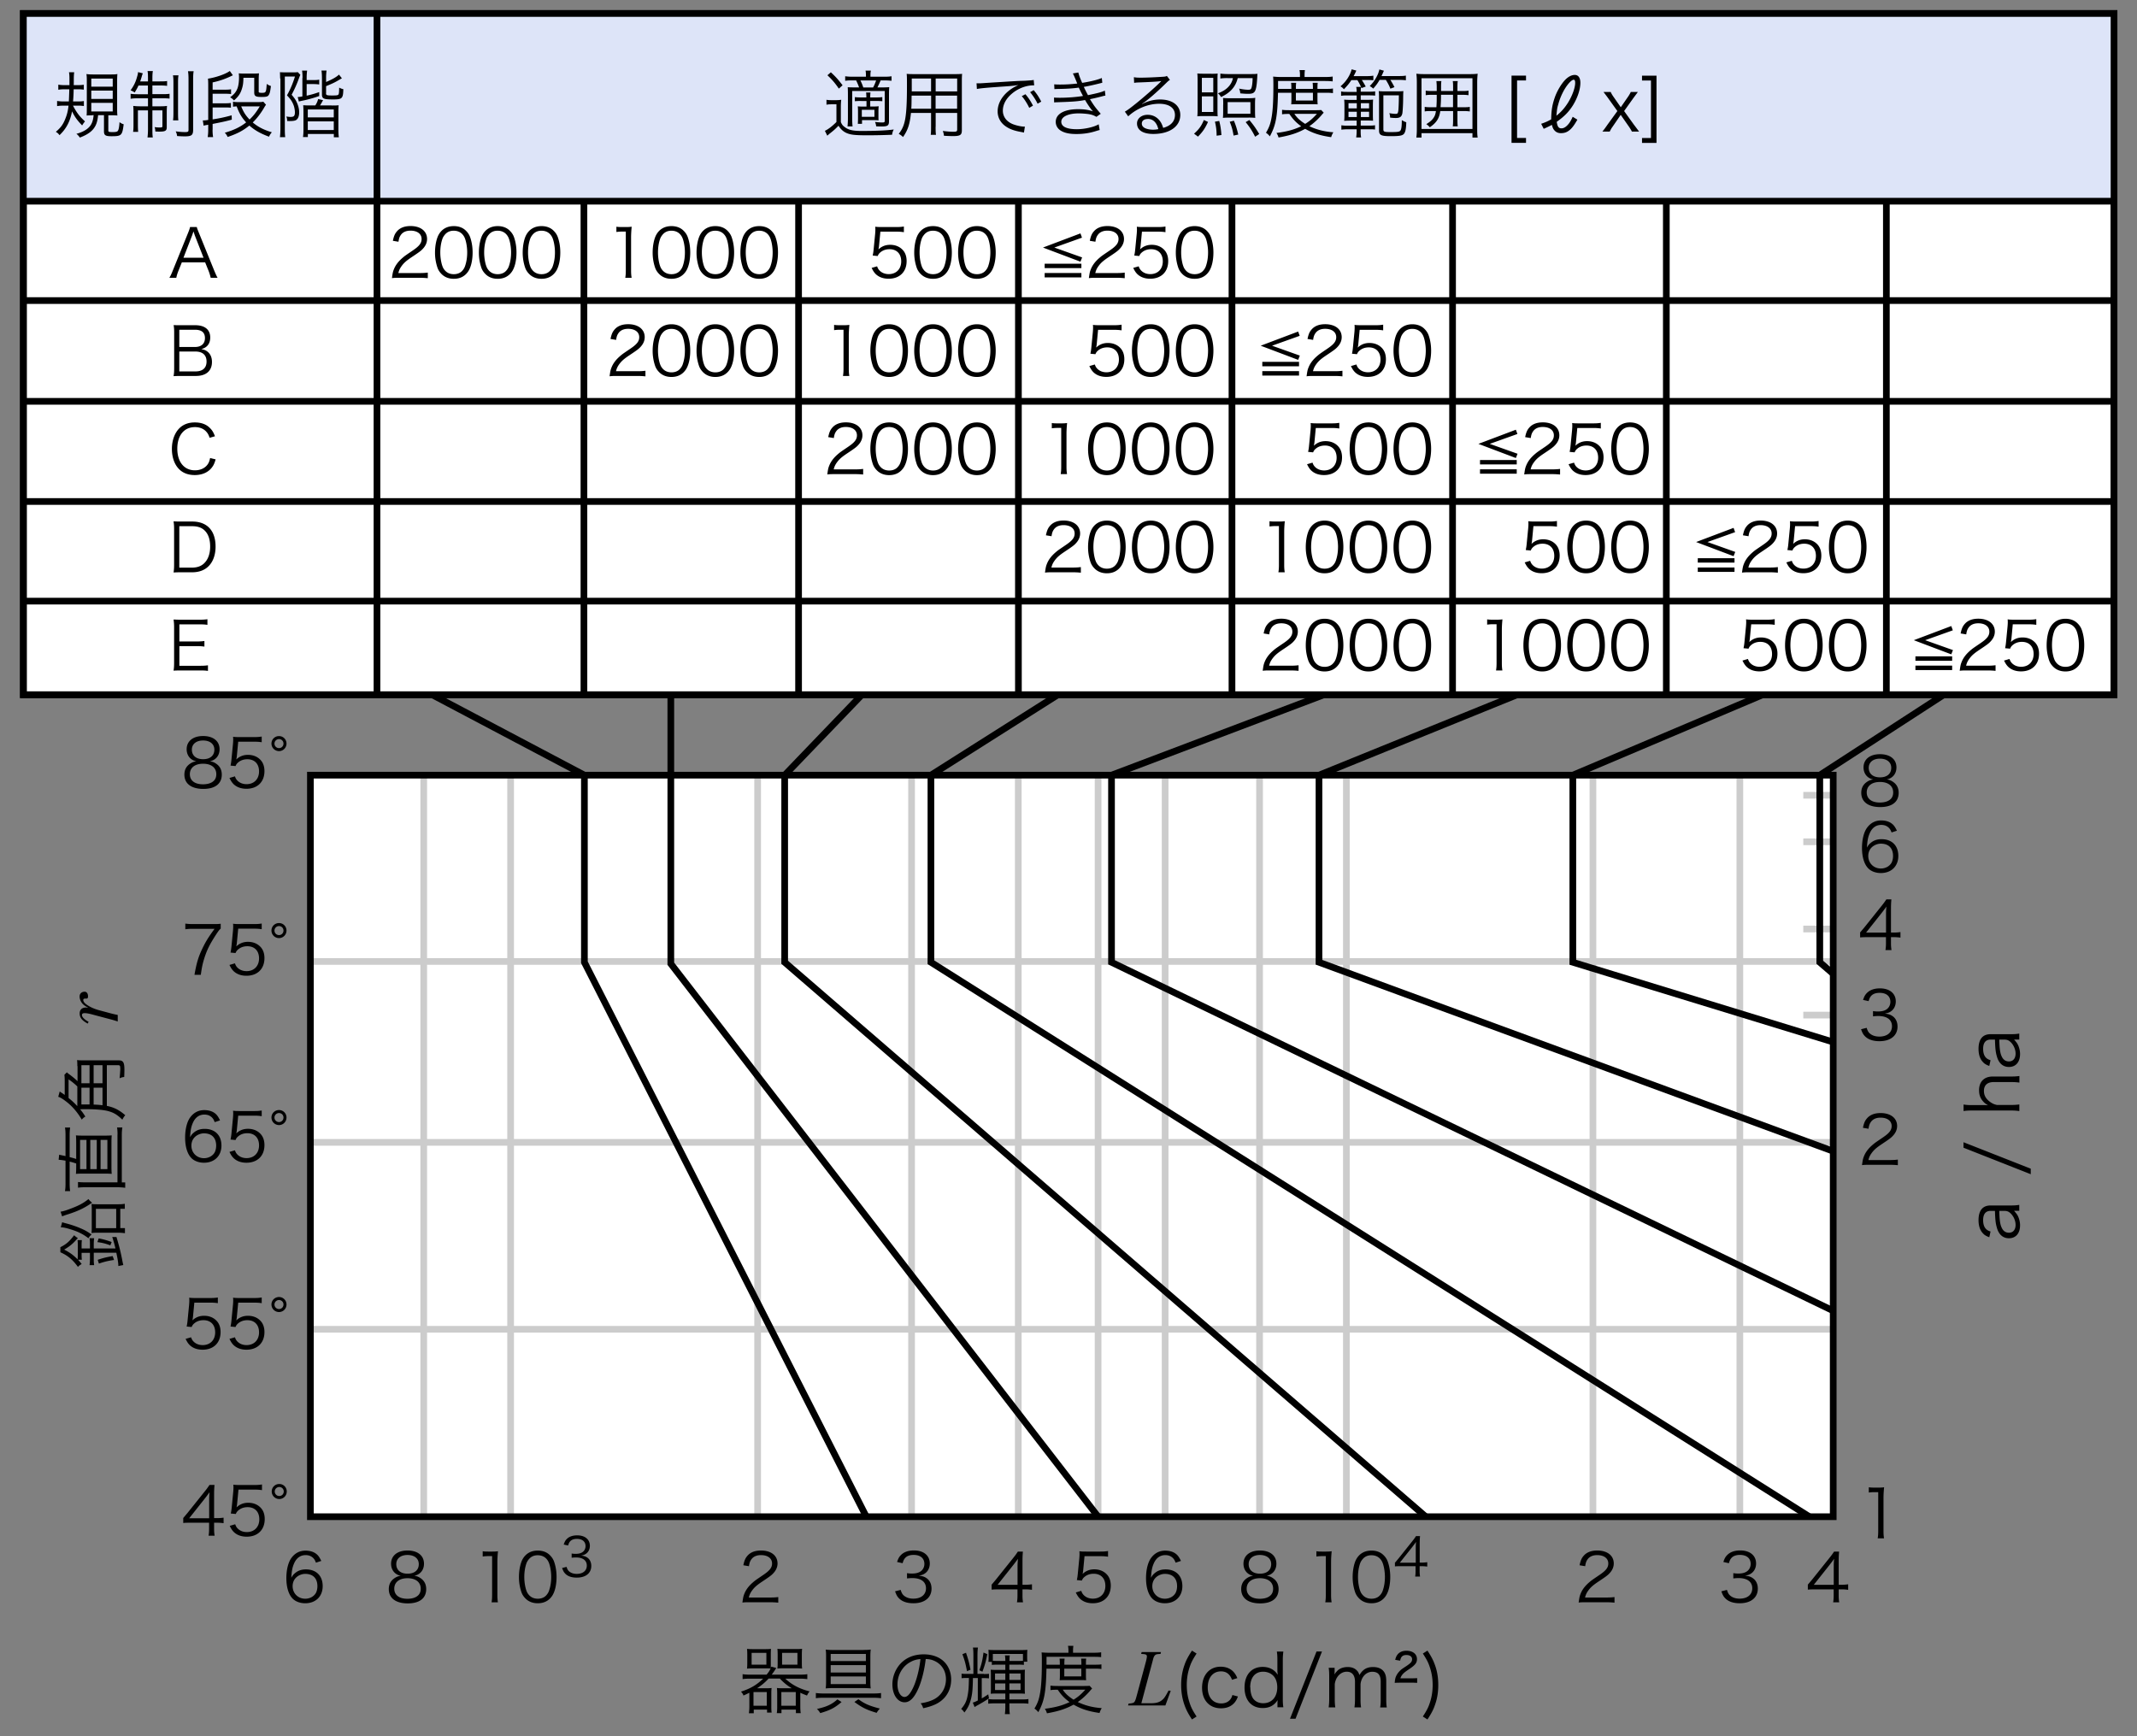 <svg xmlns="http://www.w3.org/2000/svg" id="a" viewBox="0 0 320 260"><rect x="0" y="0" width="320" height="260" fill="#808080" stroke="none"/><defs><style>.b,.d{stroke:#ccc;stroke-miterlimit:10;fill:none}.d{stroke:#000}</style></defs><path d="M46.48 116.08h228.03v111.05H46.48z" style="fill:#fff"/><path d="M3.5 2.02h313.06v102.02H3.5z" style="stroke:#000;fill:#fff;stroke-miterlimit:10"/><path d="M3.5 2.02h313.06v28.11H3.5z" style="fill:#dde4f8"/><path d="M3.5 2.02h313.06v102.02H3.5zM56.45 2.02v102.02M3.5 30.13h313.06M3.5 45.01h313.06M3.5 60.1h313.06M3.5 75.1h313.06M3.5 90.02h313.06M87.44 30.46v73.58M119.58 30.46v73.58M152.5 30.46v73.58M217.51 30.46v73.58M249.52 30.46v73.58M282.47 30.46v73.58M184.48 30.46v73.58" class="d"/><path d="M63.45 116.08v111.04M76.46 116.2v111.05M113.45 116.08v111.04M136.5 116.08v111.04M152.48 116.08v111.04M164.43 116.08v111.04M174.47 116.08v111.04M188.61 116.08v111.04M201.61 116.08v111.04M238.53 116.08v111.04M260.53 116.08v111.04M46.48 143.98h228.04M46.48 171.07h228.04M46.48 199.06h228.04M270.03 119.09h4.49M270.03 126.06h4.49M270.03 139.12h4.49M270.03 152.01h4.49" class="b"/><path d="M46.48 116.08h228.03v111.05H46.48z" class="d"/><path d="m64.72 104.04 22.79 12.04v28.02l42.21 83.02M100.45 104.25v40.07l63.98 82.8" class="d"/><path d="m129.06 104.04-11.56 12.04v28.02l95.99 83.02" class="d"/><path d="m158.41 104.04-19.01 12.04v28.02l131.53 83.02" class="d"/><path d="m198.25 104.04-31.81 12.04v28.02l108.08 52.2" class="d"/><path d="m227.18 104.04-29.67 12.04v28.02l77.01 28.3" class="d"/><path d="m263.95 104.04-28.43 12.04v28.02l39 11.95M291.06 104.04l-18.56 12.04v28.02l2.02 1.74" class="d"/><path d="M10.94 15.84c.55 1.04.97 1.6 1.79 2.34q-.19.21-.43.6c-.75-.77-1.12-1.3-1.51-2.1-.29 1.5-.87 2.61-1.88 3.56-.18-.24-.26-.32-.55-.5.76-.64 1.11-1.13 1.46-2.05.23-.58.36-1.12.44-1.87h-.77c-.35 0-.64.02-.94.07v-.77c.28.04.55.07.9.07h.86c.02-.35.04-.96.07-1.82h-.75c-.33 0-.6.02-.9.07v-.76c.27.04.55.07.9.07h.77v-.95c0-.45-.02-.71-.07-.98h.78c-.04.33-.06.54-.06 1.2 0 .29 0 .34-.01.73h.64c.32 0 .6-.02.87-.06v.74c-.26-.04-.51-.06-.83-.06h-.69a23.8 23.8 0 0 1-.09 1.82h.75c.34 0 .58-.01.87-.06v.75c-.26-.04-.52-.06-.83-.06h-.81Zm2.86 1.43c-.32 0-.59.01-.83.03.02-.21.03-.51.03-1.06v-4.06c0-.5-.01-.81-.06-1.09.29.04.58.06 1.06.06h2.51c.55 0 .78-.01 1.07-.06-.03.33-.04.64-.04 1.12v4.09c0 .47.01.73.04 1-.22-.03-.57-.04-.99-.04h-.37v2.27c0 .22.08.25.66.25.52 0 .7-.06.79-.22.11-.19.18-.56.23-1.27.22.17.36.24.62.32-.21 1.68-.33 1.79-1.82 1.79-.91 0-1.13-.14-1.13-.74v-2.41h-.88c-.1.94-.26 1.45-.63 1.96-.29.4-.72.74-1.28 1.03-.22.11-.4.2-.82.36-.18-.25-.31-.4-.52-.56 1.07-.29 1.77-.73 2.16-1.33.24-.39.36-.83.42-1.46h-.22Zm-.13-4.29h3.21v-1.21h-3.21v1.21Zm0 1.83h3.21v-1.24h-3.21v1.24Zm0 1.88h3.21V15.4h-3.21v1.29ZM20.74 12.8c-.2.44-.3.6-.57 1.05-.21-.14-.37-.23-.62-.32.51-.71.78-1.28 1-2.11.08-.26.11-.45.12-.62l.72.18c-.07.15-.13.34-.19.57-.08.25-.12.4-.21.64h1.17v-.43c0-.56-.01-.83-.07-1.12h.8c-.05.3-.07.53-.07 1.11v.44h1.12c.55 0 .83-.01 1.08-.06v.73c-.27-.04-.55-.06-1.08-.06h-1.12v1.3h1.54c.44 0 .75-.01 1.03-.06v.73c-.25-.04-.52-.05-1.04-.05h-1.53v1.2h1.17c.4 0 .7-.01 1.02-.06-.03.3-.04.56-.04 1.01v2.18c0 .53-.22.66-1.1.66-.15 0-.21 0-.61-.02-.01-.26-.04-.45-.11-.66.24.04.45.06.77.06s.4-.03.4-.19v-2.37h-1.5v2.81c0 .62.01.91.06 1.24h-.79c.04-.36.07-.73.07-1.24v-2.81h-1.51v2.08c0 .53.01.84.04 1.14h-.76c.04-.29.06-.47.06-1.13v-1.74c0-.42-.01-.73-.04-1.02.34.04.65.06 1.04.06h1.17v-1.2h-1.55c-.46 0-.75.02-1.05.07v-.75c.3.05.56.07 1.01.07h1.58v-1.3h-1.42Zm5.99-1.52c-.06.3-.07.58-.07 1.2v4.31c0 .73.01.95.05 1.23h-.8c.04-.3.06-.52.06-1.23v-4.3c0-.6-.01-.9-.07-1.21h.83Zm2.27-.62c-.06.32-.08.69-.08 1.33v7.44c0 .8-.23.99-1.23.99-.29 0-.64-.01-1.17-.05-.04-.3-.09-.46-.21-.7.56.08 1.02.11 1.39.11.45 0 .53-.06.53-.33v-7.44c0-.65-.02-1-.08-1.34H29ZM31.83 19.42c0 .41.02.74.08 1.11h-.81c.06-.39.08-.72.08-1.11v-.74c-.33.06-.53.09-.69.14l-.12-.79c.32 0 .33 0 .81-.07v-5.18c0-.46-.01-.73-.04-1 1.2-.18 2.68-.7 3.27-1.15l.46.64c-1.01.51-1.94.84-3.03 1.07v1.09h1.78c.43 0 .68-.01.98-.06v.71a8.39 8.39 0 0 0-.96-.04h-1.8v1.43h1.77c.43 0 .66-.01.97-.05v.71c-.26-.03-.54-.04-.96-.04h-1.78v1.79c1.13-.18 1.79-.32 2.85-.61l.02.65c-.95.25-1.24.32-2.87.64v.86Zm8-3.73c-.11.15-.17.24-.3.47-.48.81-1.04 1.55-1.68 2.18.8.67 1.61 1.09 2.86 1.47-.18.19-.3.39-.43.66-1.29-.48-2.15-.97-2.94-1.67-.94.76-1.8 1.22-3.25 1.71-.12-.26-.24-.44-.43-.63 1.36-.4 2.29-.84 3.2-1.55-.67-.74-1.01-1.31-1.42-2.4-.21.01-.31.02-.55.05v-.75c.19.04.37.06.78.06h2.92c.42 0 .62-.01.84-.06l.4.45Zm-1.1-2.02c0 .19.09.23.49.23.61 0 .64-.07.72-1.33.21.14.37.23.63.31-.1.8-.17 1.08-.31 1.32-.15.26-.36.32-1.11.32-.87 0-1.08-.13-1.08-.67v-2.2h-1.62c-.01.75-.07 1.16-.22 1.63-.22.73-.52 1.17-1.19 1.76-.23-.24-.28-.29-.58-.47.59-.44.88-.78 1.1-1.34.14-.37.23-.96.23-1.6 0-.26-.01-.43-.04-.65.23.03.47.04.88.04h1.21c.42 0 .68-.01.94-.04-.03.33-.04.58-.04 1.05v1.65Zm-2.61 2.26c.35.87.66 1.35 1.25 1.97.59-.57.97-1.05 1.53-1.97h-2.78ZM41.95 11.76q-.02-.8-.03-.95.13.02.86.03h1.09c.35 0 .55-.01.72-.04l.39.41c-.07.11-.09.19-.18.42-.34.95-.67 1.69-1.13 2.56.48.56.68.87.88 1.4.17.43.25.84.25 1.24 0 .57-.18.99-.48 1.16-.2.1-.5.14-1 .14-.04 0-.07 0-.32-.01-.01-.31-.02-.41-.13-.67.24.03.45.06.6.06.25 0 .42-.03.51-.1.12-.09.18-.29.18-.58s-.06-.64-.15-.95c-.22-.62-.46-1-1.04-1.6.53-.95.84-1.69 1.2-2.82h-1.52v7.64c0 .7.01 1.07.06 1.44h-.79c.04-.32.07-.78.07-1.45v-7.33Zm3.35-.08c0-.45-.02-.81-.07-1.11h.76c-.04.28-.07.66-.07 1.1v.32h1c.44 0 .63-.01.88-.07v.73c-.29-.04-.56-.06-.88-.06h-1v1.74c.78-.18 1.1-.27 1.88-.54v.59c-.81.29-1.77.55-2.53.7-.21.04-.34.08-.52.12l-.17-.67c.24-.01.4-.03.7-.09v-2.77Zm4.37 4.12c.58 0 .83-.01 1.04-.04-.03.26-.04.54-.04 1.08v2.57c0 .43.02.81.07 1.15h-.75v-.5H46.1v.46h-.73c.04-.24.07-.63.07-1.08V16.8c0-.47-.01-.71-.04-1.04.32.02.56.03 1.07.03h.74c.2-.3.33-.58.43-.96l.74.17s-.06.1-.24.43c-.07.11-.11.19-.22.36h1.77Zm-3.58 1.78h3.89v-1.19h-3.89v1.19Zm0 1.89h3.89v-1.29h-3.89v1.29Zm2.73-5.5c0 .29.12.33.94.33.53 0 .76-.02.86-.09.13-.09.15-.24.17-1.09.25.13.37.18.62.23-.03 1.41-.17 1.54-1.54 1.54s-1.66-.1-1.66-.73v-2.49c0-.37-.02-.77-.07-1.11h.76c-.04.31-.07.63-.07 1.08v.64c.99-.42 1.58-.77 1.93-1.11l.44.56c-.09.04-.26.14-.4.22-.7.42-1.09.59-1.97.95v1.07ZM12.22 187.93c0 .26.01.5.04.72h-.57c.22.24.31.34.54.64-.31.18-.38.24-.56.43-.77-1.07-1.53-1.71-2.63-2.19v-.76c.9-.46 1.32-.83 2.06-1.79.24.22.34.3.56.42-.75.86-1.19 1.22-2.05 1.73.86.44 1.35.8 2.01 1.46.02-.2.03-.38.03-.67v-1.47c0-.32-.01-.52-.04-.74h.65c-.03.24-.04.43-.04.74v.51h1.25v-.55c0-.43-.01-.73-.06-.99h.69c-.04.25-.06.55-.06.99v.55h3.25c-.15-.63-.24-.94-.48-1.72h.63c.42 1.4.67 2.4.91 3.7.03.15.07.31.11.5l-.74.15c0-.44-.08-.96-.3-1.99h-3.38v.83c0 .43.01.74.06 1.03h-.69c.04-.29.06-.58.06-1.04v-.81h-1.25v.35Zm-3.15-6.48c.38-.05.96-.23 1.66-.51 1.13-.43 1.79-.79 2.52-1.38.16.22.3.36.54.54-1.1.79-2.15 1.29-3.83 1.81-.33.11-.48.17-.66.24l-.23-.71Zm.24 1.58c.18.06.23.08.58.17.77.2 1.57.47 2.27.78.58.25.92.45 1.56.89-.22.18-.37.36-.48.56-.75-.59-1.57-1.01-2.65-1.33-.7-.22-1.07-.3-1.49-.31l.21-.76Zm9.4.89v.75c-.35-.04-.65-.07-.97-.07h-3.16c-.39 0-.57.01-.88.05.03-.23.04-.45.04-.81v-2.76c0-.36-.01-.57-.04-.79.26.04.51.05.88.05h3.11c.39 0 .69-.02 1-.07v.75h-.68v2.89h.69Zm-1.31 0v-2.89h-3.04v2.89h3.04Zm-.88 2.57c-.71-.26-1.2-.39-1.94-.48l.2-.56c.78.15 1.23.29 1.94.54l-.2.51Zm.57 2.19c-.9.13-1.41.25-2.28.54l-.18-.56c.76-.26 1.3-.4 2.24-.56l.21.58ZM9.8 173.81c-.44-.08-.75-.12-1.02-.13l.08-.76.56.12c.13.02.17.03.39.09v-3.11c0-.51-.02-.81-.08-1.17h.77c-.04.34-.07.66-.07 1.17v3.26c.46.12.57.14.98.28v-2.27c0-.59-.01-.92-.04-1.27.26.03.62.04 1.22.04h2.95c.57 0 .92-.01 1.19-.04-.03.37-.04.65-.04 1.27v3.25c0 .59.01.89.04 1.25-.26-.03-.64-.04-1.19-.04h-2.95c-.58 0-.95.01-1.22.04.03-.34.04-.67.04-1.27v-.29c-.4-.12-.6-.19-.98-.28v3.3c0 .4.02.74.07 1.12h-.77c.06-.36.08-.66.08-1.13v-3.43Zm7.8-3.9c0-.44-.02-.73-.07-1.07h.79c-.05.35-.08.63-.08 1.1v7.13h.51v.8a9.52 9.52 0 0 0-1.28-.08h-4.64c-.5 0-.87.02-1.15.07v-.85c.31.03.7.05 1.15.05h4.76v-7.16Zm-4.65 5.17v-4.38h-.96v4.38h.96Zm1.54 0v-4.38h-.97v4.38h.97Zm1.59 0v-4.38h-1.02v4.38h1.02ZM11.58 159.64c0-.41-.01-.67-.04-.89.3.03.54.04.96.04h5.27c.68 0 .86.3.86 1.42 0 .23-.01.59-.03 1.07-.26.03-.42.07-.69.19.05-.48.1-1.09.1-1.44 0-.1-.02-.31-.03-.35-.03-.11-.13-.17-.31-.17H16v6.1c1.08.21 1.9.64 2.76 1.4-.17.17-.26.32-.44.66-.76-.74-1.3-1.06-2.12-1.28-.7-.19-1.89-.29-3.39-.29-.37 0-.54 0-.81.02.35.43.51.65.78 1.09-.24.14-.3.19-.54.45-.63-1.09-1.47-2.07-2.42-2.77-.5-.38-.83-.57-1.1-.64l.22-.8c.14.1.18.13.34.23.18.12.21.14.41.29v-1.99c0-.46-.01-.75-.05-1.02l.37-.38c.13.13.14.13.54.43.38.29.77.61 1.06.9v-2.25Zm0 3.06c-.36-.36-.88-.78-1.31-1.06v2.79c.55.44.86.73 1.3 1.21.01-.24.01-.34.01-.57v-2.38Zm.61-3.19v2.71h1.22v-2.71h-1.22Zm0 5.88h1.22v-2.51h-1.22v2.51Zm1.83-5.88v2.71h1.33v-2.71h-1.33Zm1.33 3.37h-1.33v2.53c.54.02.83.04 1.33.1v-2.63ZM13.15 153.29c-.87-.46-1.22-.9-1.22-1.53 0-.55.35-.88.92-.88.1 0 .19.01.37.03-.36-.19-.55-.31-.76-.5-.33-.31-.54-.77-.54-1.18 0-.43.3-.72.76-.72.3 0 .5.28.5.68 0 .26-.07.35-.25.35h-.18c-.19 0-.28.07-.28.2 0 .28.23.55.76.87.45.28 1.03.52 1.64.68l1.23.33c.69.19.95.25 1.53.37v.98c-.51-.17-.64-.21-1.63-.47l-2.07-.55c-.65-.18-.98-.23-1.29-.23-.23 0-.37.1-.37.28 0 .3.35.66 1 1.02l-.13.25ZM114.79 250.78c.32-.38.47-.63.6-.92-.23-.02-.42-.02-.89-.02h-1.72c-.34 0-.63.01-.92.04a8 8 0 0 0 .04-.86v-1.2c0-.34-.01-.62-.04-.9.29.03.54.04.94.04h1.71c.41 0 .68-.01.94-.04-.02.25-.03.53-.03.89v1.28c0 .4 0 .52.01.71.03-.1.04-.13.07-.22l.74.2c-.27.43-.38.6-.68 1h4.24c.46 0 .79-.02 1.09-.07v.74c-.34-.04-.66-.07-1.09-.07h-2.21c1.01.93 2.08 1.5 3.64 1.91-.21.26-.22.29-.39.62-.46-.18-.64-.25-1-.42v2.09c0 .36.02.74.07.97h-.73v-.53h-2.16v.53h-.7c.03-.25.06-.51.06-.83v-2.05c0-.36-.01-.58-.04-.89.26.03.53.04.91.04h1.32c-.68-.4-1.25-.86-1.79-1.45h-1.69c-.52.57-1.06 1.02-1.73 1.45h1.28c.37 0 .63-.01.9-.04-.03.25-.04.52-.04.89v1.95c0 .33.01.59.05.84h-.69v-.44h-1.99v.54h-.73c.04-.29.07-.62.07-.98v-2.09c-.34.17-.46.23-.89.42-.03-.17-.14-.34-.36-.59 1.42-.45 2.34-1 3.32-1.94h-1.99c-.45 0-.79.02-1.09.07v-.74c.31.04.6.07 1.09.07h2.54Zm-2.24-1.5h2.21v-1.76h-2.21v1.76Zm.28 6.16h1.99v-2.05h-1.99v2.05Zm7.24-6.43c0 .35.01.59.04.86-.31-.03-.59-.04-.95-.04h-1.8c-.38 0-.68.01-.95.04.03-.29.04-.48.04-.79v-1.29c0-.33-.01-.62-.04-.88.25.03.53.04.94.04h1.8c.41 0 .66-.01.96-.04-.03.26-.04.52-.04.9v1.2Zm-3.07 6.43h2.16v-2.05H117v2.05Zm.11-6.16h2.3v-1.76h-2.3v1.76ZM122.17 253.53c.3.04.68.07 1.13.07h7.5c.46 0 .84-.02 1.13-.07v.78c-.31-.04-.7-.07-1.12-.07h-7.51c-.45 0-.81.02-1.13.07v-.78Zm3.85 1.35c-1.02.87-1.67 1.21-3.19 1.66-.17-.27-.24-.37-.5-.62.96-.23 1.39-.37 1.93-.64.44-.23.69-.41 1.14-.8l.62.4Zm3.24-7.8c.48 0 .75-.01 1.13-.06-.04.26-.06.55-.06 1.08v3.64c0 .53.01.85.06 1.1-.37-.03-.75-.05-1.17-.05h-4.41c-.42 0-.8.02-1.17.05.04-.28.06-.61.06-1.13v-3.65c0-.48-.01-.73-.06-1.03.35.04.72.06 1.23.06h4.38Zm-4.87.6v1.07h5.27v-1.07h-5.27Zm0 1.67v1.11h5.27v-1.11h-5.27Zm0 1.7v1.14h5.27v-1.14h-5.27Zm4.15 3.41c.96.7 1.63.99 3.21 1.4-.22.24-.31.36-.48.64-1.5-.45-2.15-.77-3.33-1.63l.6-.41ZM137.54 252.81c-.64 1.45-1.29 2.11-2.08 2.11-1.05 0-1.83-1.14-1.83-2.68 0-1.12.42-2.21 1.15-3.04.88-.97 2.08-1.46 3.55-1.46 1.23 0 2.31.38 3.03 1.09.69.67 1.07 1.63 1.07 2.68 0 1.71-.92 3.11-2.52 3.79-.5.21-.91.34-1.67.51-.11-.36-.18-.47-.38-.74.8-.13 1.32-.28 1.84-.52 1.21-.55 1.95-1.73 1.95-3.08 0-1.25-.64-2.27-1.75-2.76-.41-.18-.73-.25-1.28-.27-.17 1.53-.58 3.21-1.08 4.37Zm-1.36-3.84c-1.11.67-1.79 1.92-1.79 3.28 0 1.06.46 1.87 1.06 1.87.46 0 .9-.52 1.38-1.6.45-1.03.86-2.66 1-4.07-.66.05-1.13.21-1.64.52ZM147.33 250.69c.34 0 .54-.01.76-.04v.69c-.24-.03-.44-.04-.76-.04h-.32v3.04c.33-.19.53-.31.97-.61l.11.59c-.56.39-.98.64-1.64 1.01-.26.14-.33.19-.51.3l-.27-.66c.26-.09.38-.13.75-.32v-3.36h-.73c-.03 1.66-.09 2.31-.28 3.09-.19.79-.47 1.39-1 2.07a2.29 2.29 0 0 0-.48-.54c.59-.69.83-1.2.99-2.15.12-.71.14-1.09.17-2.48h-.31c-.36 0-.61.01-.79.04v-.69c.21.03.45.04.8.04h.97v-2.74c0-.54-.02-.9-.07-1.21h.75c-.04.3-.07.64-.07 1.2v2.75h.96Zm-2.68-3.19c.32.92.47 1.47.68 2.54l-.53.22c-.21-1.12-.34-1.61-.69-2.54l.54-.22Zm3.19.21c-.22 1.11-.36 1.63-.73 2.63l-.46-.22c.32-.86.48-1.54.62-2.65l.57.24Zm3.31 2.36h1.52c.39 0 .57-.01.81-.03-.02.2-.03.46-.03.79v2.01c0 .33.01.61.03.8-.27-.02-.46-.03-.81-.03h-1.52v.88h2.01c.34 0 .62-.02.84-.06v.7a7.3 7.3 0 0 0-.84-.05h-2.01v.5c0 .44.02.87.07 1.11h-.75c.04-.26.07-.68.07-1.11v-.5h-1.73c-.29 0-.58.02-.83.05v-.7c.22.03.52.06.84.06h1.72v-.88h-1.36c-.39 0-.57.01-.83.03.02-.26.03-.45.03-.8v-2c0-.33-.01-.58-.03-.8.23.02.44.03.81.03h1.38v-.79h-1.19c-.3 0-.63.02-.83.04v-.45h-.51c.02-.22.03-.42.03-.66v-.37c0-.32-.01-.56-.03-.78.26.03.59.04 1.18.04h3.53c.58 0 .89-.01 1.12-.04-.02.22-.03.42-.03.77v.33c0 .27.01.51.03.68h-.52v.48a5.75 5.75 0 0 0-.78-.04h-1.4v.79Zm1.39-1.34c.25 0 .43-.01.64-.02v-1.03h-4.51v1.03c.23.01.42.02.69.02h1.18c0-.36-.01-.55-.06-.83h.73c-.04.26-.05.43-.05.83h1.39Zm-3.54 1.88v.96h1.54v-.96H149Zm0 1.49v.98h1.54v-.98H149Zm2.15-.53h1.67v-.96h-1.67v.96Zm0 1.5h1.67v-.98h-1.67v.98ZM156.7 249.88c-.08 3.57-.32 4.86-1.22 6.52-.2-.25-.35-.38-.58-.54.41-.68.63-1.23.78-1.99.23-1.09.33-2.61.33-5.08 0-.71-.01-1.01-.04-1.34.35.03.7.05 1.13.05h2.89v-.32c0-.27-.02-.48-.07-.71h.81c-.03.2-.05.42-.05.71v.32h3.01c.58 0 .91-.02 1.2-.07v.73c-.33-.04-.63-.05-1.14-.05h-7.04v1.18h1.99v-.18c0-.31-.01-.52-.04-.73h.76c-.03.23-.04.44-.04.72v.19h2.55v-.18c0-.29-.02-.52-.04-.73h.76c-.03.2-.04.41-.04.74v.17h1.32c.5 0 .74-.01 1-.05v.7c-.24-.04-.53-.06-1-.06h-1.32v1.08c0 .25.01.46.03.66-.22-.02-.3-.02-.72-.02h-2.45c-.44 0-.64 0-.79.02.02-.21.03-.44.03-.66v-1.08h-2Zm6.84 2.97c-.13.14-.19.2-.37.42-.51.58-1.13 1.16-1.78 1.61 1.08.52 2.28.83 3.59.91-.15.24-.24.44-.33.73-1.65-.24-2.74-.59-3.89-1.25-1.16.64-2.29 1-3.99 1.3-.07-.25-.14-.42-.31-.68 1.62-.21 2.65-.5 3.7-1-.74-.54-1.21-1.02-1.77-1.85-.53 0-.8.01-1.09.06v-.68c.24.04.55.06 1.11.06h3.99c.35 0 .54-.01.76-.03l.4.43Zm-4.4.18c.42.62.85 1.01 1.62 1.5.69-.43 1.07-.75 1.76-1.5h-3.38Zm.23-1.99h2.55v-1.16h-2.55v1.16ZM168.99 255.11c.32-.01.57-.06.7-.11.22-.1.31-.28.51-1.01l1.4-5.19c.09-.35.14-.62.14-.74 0-.29-.18-.36-.86-.38l.07-.28h2.9l-.07.28c-.36.01-.59.04-.7.1-.15.08-.26.23-.36.5q-.02.07-.14.53l-1.67 6.25h1.51c.83 0 1.36-.2 1.8-.67q.29-.3.76-1.23l.33.04-.8 2.19h-5.59l.08-.26ZM178.49 257.49c-.64-.98-.9-1.51-1.17-2.3-.3-.89-.45-1.84-.45-2.86s.15-1.97.45-2.86c.26-.78.53-1.31 1.17-2.29l.69.44c-.62.95-.86 1.44-1.1 2.22-.25.79-.37 1.62-.37 2.49s.12 1.71.37 2.5c.24.78.48 1.28 1.1 2.22l-.69.44ZM184.49 251.56c-.32-.86-.85-1.27-1.66-1.27-1.21 0-1.98.95-1.98 2.42s.79 2.38 2.02 2.38c.63 0 1.14-.25 1.43-.7.11-.17.17-.3.24-.56l.83.22c-.15.4-.26.6-.45.85-.48.61-1.19.92-2.08.92-1.73 0-2.84-1.2-2.84-3.08s1.1-3.15 2.78-3.15c.91 0 1.65.35 2.12 1.01.15.21.25.38.38.7l-.8.25ZM191.29 255.13c0-.15.01-.35.03-.54-.52.8-1.23 1.19-2.23 1.19-1.69 0-2.73-1.17-2.73-3.08s1.06-3.08 2.71-3.08c1 0 1.77.41 2.25 1.17v-.17c-.04-.23-.04-.33-.04-.58v-1.47c0-.52-.02-.84-.08-1.25h.97c-.05.44-.08.76-.08 1.24v5.85c0 .55.02.84.08 1.26h-.88v-.54Zm-4.06-2.45c0 .73.17 1.35.45 1.72.34.43.86.66 1.47.66 1.29 0 2.11-.93 2.11-2.39 0-.73-.22-1.36-.62-1.75-.38-.37-.91-.58-1.5-.58-1.2 0-1.93.88-1.93 2.34ZM197.96 247.31 194 257.38h-.83l3.97-10.07h.81ZM198.96 255.67c.05-.4.08-.73.08-1.24v-3.44c0-.55-.02-.85-.08-1.24h.89v.61c0 .05-.01.19-.02.4.1-.19.2-.32.42-.55.37-.37.91-.57 1.55-.57s1.09.19 1.42.56c.17.18.23.31.34.64.52-.85 1.11-1.2 2.04-1.2.73 0 1.28.23 1.61.67.26.35.37.78.37 1.43v2.72c0 .55.02.85.08 1.23h-.99c.07-.41.08-.66.08-1.24v-2.6c0-1.04-.39-1.5-1.27-1.5-.55 0-1.07.3-1.39.8-.21.32-.36.8-.36 1.13v2.17c0 .55.02.86.08 1.23h-.99c.05-.4.08-.68.08-1.24v-2.6c0-.97-.44-1.5-1.23-1.5-.57 0-1.1.31-1.44.84-.2.3-.36.81-.36 1.1v2.16c0 .51.02.8.08 1.24h-.97ZM209.53 251.99c-.37 0-.47 0-.68.03.02-.37.06-.57.12-.79.12-.37.36-.74.69-1.06.21-.2.24-.22.94-.68.69-.47.85-.66.85-1.04 0-.36-.33-.61-.85-.61-.55 0-.83.24-.94.85l-.74-.13c.1-.41.2-.6.39-.84.3-.34.74-.52 1.29-.52.96 0 1.58.5 1.58 1.25 0 .55-.24.87-1.09 1.45-.72.48-.89.63-1.1.88-.15.2-.23.35-.29.55h1.77c.29 0 .47-.01.74-.03v.71c-.4-.02-.52-.03-.75-.03h-1.94ZM213.75 247.18c.64.98.9 1.51 1.17 2.29.31.89.45 1.84.45 2.86s-.14 1.97-.45 2.86c-.26.79-.53 1.32-1.17 2.3l-.69-.44c.62-.95.86-1.44 1.1-2.22.25-.79.37-1.62.37-2.5s-.12-1.69-.37-2.49c-.24-.78-.48-1.28-1.1-2.22l.69-.44ZM301.6 181.33c.38.43.53.64.67 1.01s.22.77.22 1.14c0 1.21-.63 1.95-1.67 1.95-.88 0-1.52-.55-1.8-1.57-.19-.65-.25-1.18-.29-2.53h-.64c-.75 0-1.13.47-1.13 1.39 0 .6.15 1.06.47 1.36.15.14.31.23.64.34l-.19.86c-.51-.2-.74-.34-.98-.62-.42-.45-.63-1.11-.63-1.94 0-1.45.62-2.2 1.8-2.2h3.09c.5 0 .77-.02 1.21-.09v.89h-.78Zm-2.22 0c.03 1.31.11 1.94.32 2.43.23.56.6.84 1.13.84.61 0 .99-.45.99-1.17 0-.64-.31-1.33-.78-1.76-.28-.25-.51-.34-.95-.34h-.71ZM294.02 171.05l10.07 3.96v.83l-10.07-3.97v-.81ZM302.38 166.38c-.4-.05-.69-.08-1.24-.08h-5.87c-.55 0-.84.02-1.24.08v-.98c.41.07.69.09 1.25.09h1.86c.18 0 .26 0 .55.03-.36-.22-.53-.34-.75-.6-.41-.47-.59-.98-.59-1.65 0-1.29.76-2.06 2.05-2.06h2.76c.51 0 .83-.02 1.23-.08v.99c-.36-.05-.69-.08-1.24-.08h-2.6c-.96 0-1.47.47-1.47 1.33 0 .62.26 1.12.8 1.55.4.31.69.45 1.15.55h2.11c.48 0 .81-.02 1.24-.08v.98ZM301.6 155.68c.38.43.53.64.67 1.01s.22.77.22 1.14c0 1.21-.63 1.95-1.67 1.95-.88 0-1.52-.55-1.8-1.57-.19-.65-.25-1.18-.29-2.53h-.64c-.75 0-1.13.47-1.13 1.39 0 .6.15 1.06.47 1.36.15.14.31.23.64.34l-.19.86c-.51-.2-.74-.34-.98-.62-.42-.45-.63-1.11-.63-1.94 0-1.45.62-2.2 1.8-2.2h3.09c.5 0 .77-.02 1.21-.09v.89h-.78Zm-2.22 0c.03 1.31.11 1.94.32 2.43.23.56.6.84 1.13.84.61 0 .99-.45.99-1.17 0-.64-.31-1.33-.78-1.76-.28-.25-.51-.34-.95-.34h-.71ZM31.55 41.6c-.08-.36-.19-.71-.31-1.02l-.52-1.29h-3.49l-.52 1.29c-.15.38-.24.67-.31 1.02h-1.04c.2-.33.27-.48.54-1.15l2.24-5.52c.19-.47.27-.7.32-.93h1.01c.04.19.09.32.34.93l2.24 5.52c.25.6.38.89.53 1.15h-1.03Zm-2.36-6.3c-.03-.08-.03-.09-.22-.64-.05.15-.09.26-.11.33-.06.16-.09.27-.11.31l-1.28 3.3h3.01l-1.29-3.3ZM27.09 56.3c-.44 0-.75.01-1.1.03.07-.4.09-.66.09-1.24v-5.35c0-.43-.02-.7-.08-1.06.31.02.51.02 1.09.02h2.13c1.45 0 2.26.66 2.26 1.84 0 .58-.18 1.02-.54 1.34-.21.18-.39.27-.79.4.46.09.7.19.97.42.41.35.62.86.62 1.5 0 1.34-.88 2.1-2.41 2.1h-2.24Zm2.12-4.34c.93 0 1.48-.49 1.48-1.33s-.5-1.25-1.49-1.25h-2.35v2.58h2.36Zm-2.36 3.66h2.41c1.09 0 1.67-.52 1.67-1.48s-.58-1.5-1.69-1.5h-2.39v2.98ZM31.39 65.56c-.15-.43-.26-.64-.47-.88-.4-.47-1-.72-1.73-.72-1.62 0-2.64 1.24-2.64 3.23s1.03 3.24 2.64 3.24c.79 0 1.46-.3 1.87-.84.21-.29.31-.54.4-1l.83.2c-.17.59-.3.87-.54 1.19-.56.75-1.47 1.16-2.59 1.16-.96 0-1.77-.3-2.34-.88-.7-.7-1.08-1.79-1.08-3.04s.4-2.38 1.14-3.11c.58-.56 1.34-.85 2.29-.85s1.7.27 2.24.81c.35.34.54.64.78 1.26l-.8.23ZM26.07 79.21c0-.43-.02-.72-.08-1.14.35.02.62.03 1.1.03h1.69c2.23 0 3.5 1.36 3.5 3.75 0 1.25-.38 2.29-1.07 2.96-.6.59-1.43.89-2.43.89h-1.69c-.48 0-.75.01-1.1.03.06-.39.08-.69.08-1.19v-5.33ZM28.76 85c.79 0 1.42-.23 1.87-.71.55-.56.84-1.41.84-2.44s-.26-1.84-.79-2.37c-.44-.46-1.06-.68-1.88-.68h-1.95V85h1.91ZM31.14 100.47c-.32-.05-.59-.07-1.12-.07h-2.93c-.48 0-.76.01-1.1.03.06-.38.08-.68.08-1.19v-5.33c0-.43-.02-.7-.08-1.14.35.02.62.03 1.1.03h2.85c.44 0 .78-.02 1.12-.07v.84c-.35-.05-.62-.07-1.12-.07h-3.08v2.56h2.63c.44 0 .74-.02 1.12-.07v.84c-.34-.05-.6-.07-1.12-.07h-2.63v2.94h3.17c.46 0 .74-.02 1.11-.07v.84ZM59.79 41.6c-.63 0-.78.01-1.1.05.11-.79.14-.94.29-1.32.25-.63.67-1.18 1.3-1.72.35-.3.37-.31 1.53-1.1.99-.67 1.32-1.11 1.32-1.72 0-.76-.64-1.25-1.66-1.25-.66 0-1.15.22-1.45.65-.19.27-.28.51-.35 1.01l-.84-.14c.15-.72.3-1.07.63-1.44.45-.51 1.13-.77 2.01-.77 1.51 0 2.48.76 2.48 1.94 0 .51-.2.99-.59 1.42-.3.34-.56.53-1.7 1.29-.79.53-1.11.81-1.44 1.23-.31.41-.45.68-.57 1.16h3.19c.5 0 .84-.02 1.22-.07v.84c-.4-.04-.73-.06-1.23-.06h-3.04ZM66.12 41.04c-.27-.27-.48-.58-.6-.92a6.91 6.91 0 0 1-.38-2.31c0-1.06.23-2.14.58-2.72.48-.81 1.25-1.23 2.24-1.23.74 0 1.38.24 1.83.71.28.28.48.59.6.92.25.69.38 1.49.38 2.32 0 1.21-.26 2.28-.7 2.89-.5.7-1.2 1.05-2.12 1.05-.74 0-1.36-.24-1.83-.71Zm.57-5.98c-.21.23-.37.48-.45.73-.21.61-.31 1.29-.31 2.02 0 .93.2 1.91.47 2.38.35.58.87.87 1.55.87.5 0 .93-.16 1.23-.47.22-.23.38-.49.47-.78.21-.62.31-1.28.31-2.02 0-.87-.19-1.86-.45-2.33-.33-.6-.87-.91-1.57-.91-.52 0-.93.17-1.25.51ZM72.69 41.04c-.27-.27-.48-.58-.6-.92a6.91 6.91 0 0 1-.38-2.31c0-1.06.23-2.14.58-2.72.48-.81 1.25-1.23 2.24-1.23.74 0 1.38.24 1.83.71.28.28.48.59.6.92.25.69.38 1.49.38 2.32 0 1.21-.26 2.28-.7 2.89-.5.7-1.2 1.05-2.12 1.05-.74 0-1.36-.24-1.83-.71Zm.57-5.98c-.21.23-.37.48-.45.73-.21.61-.31 1.29-.31 2.02 0 .93.2 1.91.47 2.38.35.58.87.87 1.55.87.5 0 .93-.16 1.23-.47.22-.23.38-.49.47-.78.21-.62.31-1.28.31-2.02 0-.87-.19-1.86-.45-2.33-.33-.6-.87-.91-1.57-.91-.52 0-.93.17-1.25.51ZM79.25 41.04c-.27-.27-.48-.58-.6-.92a6.91 6.91 0 0 1-.38-2.31c0-1.06.23-2.14.58-2.72.48-.81 1.25-1.23 2.24-1.23.74 0 1.38.24 1.83.71.28.28.48.59.6.92.25.69.38 1.49.38 2.32 0 1.21-.26 2.28-.7 2.89-.5.7-1.2 1.05-2.12 1.05-.74 0-1.36-.24-1.83-.71Zm.58-5.98c-.21.23-.37.48-.45.73-.21.61-.31 1.29-.31 2.02 0 .93.2 1.91.47 2.38.35.58.87.87 1.55.87.5 0 .93-.16 1.23-.47.22-.23.38-.49.47-.78.21-.62.31-1.28.31-2.02 0-.87-.19-1.86-.45-2.33-.33-.6-.87-.91-1.57-.91-.52 0-.93.17-1.25.51ZM92.3 33.95c.26.04.45.05.83.05h.63c.34 0 .5-.01.83-.05-.06.61-.09 1.12-.09 1.66v4.86c0 .47.02.76.08 1.13h-.95c.06-.35.08-.67.08-1.13v-5.79h-.54c-.32 0-.58.02-.87.06v-.79ZM98.71 41.04c-.27-.27-.48-.58-.6-.92a6.91 6.91 0 0 1-.38-2.31c0-1.06.23-2.14.58-2.72.48-.81 1.25-1.23 2.24-1.23.74 0 1.38.24 1.83.71.28.28.48.59.6.92.25.69.38 1.49.38 2.32 0 1.21-.26 2.28-.7 2.89-.5.7-1.2 1.05-2.12 1.05-.74 0-1.36-.24-1.83-.71Zm.58-5.98c-.21.23-.37.48-.45.73-.21.61-.31 1.29-.31 2.02 0 .93.2 1.91.47 2.38.35.58.87.87 1.55.87.5 0 .93-.16 1.23-.47.22-.23.38-.49.47-.78.21-.62.31-1.28.31-2.02 0-.87-.19-1.86-.45-2.33-.33-.6-.87-.91-1.57-.91-.52 0-.93.17-1.25.51ZM105.28 41.04c-.27-.27-.48-.58-.6-.92a6.91 6.91 0 0 1-.38-2.31c0-1.06.23-2.14.58-2.72.48-.81 1.25-1.23 2.24-1.23.74 0 1.38.24 1.83.71.28.28.48.59.6.92.25.69.38 1.49.38 2.32 0 1.21-.26 2.28-.7 2.89-.5.7-1.2 1.05-2.12 1.05-.74 0-1.36-.24-1.83-.71Zm.58-5.98c-.21.23-.37.48-.45.73-.21.61-.31 1.29-.31 2.02 0 .93.2 1.91.47 2.38.35.58.87.87 1.55.87.5 0 .93-.16 1.23-.47.22-.23.38-.49.47-.78.21-.62.31-1.28.31-2.02 0-.87-.19-1.86-.45-2.33-.33-.6-.87-.91-1.57-.91-.52 0-.93.17-1.25.51ZM111.85 41.04c-.27-.27-.48-.58-.6-.92a6.91 6.91 0 0 1-.38-2.31c0-1.06.23-2.14.58-2.72.48-.81 1.25-1.23 2.24-1.23.74 0 1.38.24 1.83.71.28.28.48.59.6.92.25.69.38 1.49.38 2.32 0 1.21-.26 2.28-.7 2.89-.5.7-1.2 1.05-2.12 1.05-.74 0-1.36-.24-1.83-.71Zm.58-5.98c-.21.23-.37.48-.45.73-.21.61-.31 1.29-.31 2.02 0 .93.2 1.91.47 2.38.35.58.87.87 1.55.87.5 0 .93-.16 1.23-.47.22-.23.38-.49.47-.78.21-.62.31-1.28.31-2.02 0-.87-.19-1.86-.45-2.33-.33-.6-.87-.91-1.57-.91-.52 0-.93.17-1.25.51ZM92.38 56.3c-.63 0-.78.01-1.1.05.11-.79.14-.94.29-1.32.25-.63.67-1.18 1.3-1.72.35-.3.37-.31 1.53-1.1.99-.67 1.32-1.11 1.32-1.72 0-.76-.64-1.25-1.66-1.25-.66 0-1.15.22-1.45.65-.19.27-.28.51-.35 1.01l-.84-.14c.15-.72.3-1.07.63-1.44.45-.51 1.13-.77 2.01-.77 1.51 0 2.48.76 2.48 1.94 0 .51-.2.99-.59 1.42-.3.34-.56.53-1.7 1.29-.79.53-1.11.81-1.44 1.23-.31.41-.45.68-.57 1.16h3.19c.5 0 .84-.02 1.22-.07v.84c-.4-.04-.73-.06-1.23-.06h-3.04ZM98.71 55.74c-.27-.27-.48-.58-.6-.92a6.91 6.91 0 0 1-.38-2.31c0-1.06.23-2.14.58-2.72.48-.81 1.25-1.23 2.24-1.23.74 0 1.38.24 1.83.71.28.28.48.59.6.92.25.69.38 1.49.38 2.32 0 1.21-.26 2.28-.7 2.89-.5.7-1.2 1.05-2.12 1.05-.74 0-1.36-.24-1.83-.71Zm.58-5.98c-.21.23-.37.48-.45.73-.21.61-.31 1.29-.31 2.02 0 .93.2 1.91.47 2.38.35.58.87.87 1.55.87.5 0 .93-.16 1.23-.47.22-.23.38-.49.47-.78.21-.62.31-1.28.31-2.02 0-.87-.19-1.86-.45-2.33-.33-.6-.87-.91-1.57-.91-.52 0-.93.17-1.25.51ZM105.28 55.74c-.27-.27-.48-.58-.6-.92a6.91 6.91 0 0 1-.38-2.31c0-1.06.23-2.14.58-2.72.48-.81 1.25-1.23 2.24-1.23.74 0 1.38.24 1.83.71.28.28.48.59.6.92.25.69.38 1.49.38 2.32 0 1.21-.26 2.28-.7 2.89-.5.7-1.2 1.05-2.12 1.05-.74 0-1.36-.24-1.83-.71Zm.58-5.98c-.21.23-.37.48-.45.73-.21.61-.31 1.29-.31 2.02 0 .93.2 1.91.47 2.38.35.58.87.87 1.55.87.5 0 .93-.16 1.23-.47.22-.23.38-.49.47-.78.21-.62.31-1.28.31-2.02 0-.87-.19-1.86-.45-2.33-.33-.6-.87-.91-1.57-.91-.52 0-.93.17-1.25.51ZM111.85 55.74c-.27-.27-.48-.58-.6-.92a6.91 6.91 0 0 1-.38-2.31c0-1.06.23-2.14.58-2.72.48-.81 1.25-1.23 2.24-1.23.74 0 1.38.24 1.83.71.28.28.48.59.6.92.25.69.38 1.49.38 2.32 0 1.21-.26 2.28-.7 2.89-.5.7-1.2 1.05-2.12 1.05-.74 0-1.36-.24-1.83-.71Zm.58-5.98c-.21.23-.37.48-.45.73-.21.61-.31 1.29-.31 2.02 0 .93.2 1.91.47 2.38.35.58.87.87 1.55.87.5 0 .93-.16 1.23-.47.22-.23.38-.49.47-.78.21-.62.31-1.28.31-2.02 0-.87-.19-1.86-.45-2.33-.33-.6-.87-.91-1.57-.91-.52 0-.93.17-1.25.51ZM131.62 36.9q-.02.18-.08.45c.48-.46 1.06-.69 1.75-.69.73 0 1.35.24 1.8.68.45.43.67 1.02.67 1.76 0 1.61-1.05 2.64-2.7 2.64-.78 0-1.43-.23-1.91-.68-.25-.25-.39-.46-.63-.94l.82-.24c.1.28.17.41.32.58.34.38.84.59 1.42.59 1.12 0 1.87-.76 1.87-1.91s-.69-1.82-1.75-1.82c-.51 0-.95.14-1.31.42-.24.19-.35.33-.46.6l-.75-.07c.08-.39.11-.6.15-1.03l.22-2.26c.02-.29.03-.41.03-.6 0-.14 0-.18-.02-.43.31.04.47.05 1.06.05h2.06c.54 0 .77-.02 1.17-.08v.85c-.38-.06-.7-.08-1.17-.08h-2.35l-.21 2.21ZM137.88 41.04c-.27-.27-.48-.58-.6-.92a6.91 6.91 0 0 1-.38-2.31c0-1.06.23-2.14.58-2.72.48-.81 1.25-1.23 2.24-1.23.74 0 1.38.24 1.83.71.28.28.48.59.6.92.25.69.38 1.49.38 2.32 0 1.21-.26 2.28-.7 2.89-.5.7-1.2 1.05-2.12 1.05-.74 0-1.36-.24-1.83-.71Zm.58-5.98c-.21.23-.37.48-.45.73-.21.61-.31 1.29-.31 2.02 0 .93.2 1.91.47 2.38.35.58.87.87 1.55.87.5 0 .93-.16 1.23-.47.22-.23.38-.49.47-.78.21-.62.31-1.28.31-2.02 0-.87-.19-1.86-.45-2.33-.33-.6-.87-.91-1.57-.91-.52 0-.93.17-1.25.51ZM144.45 41.04c-.27-.27-.48-.58-.6-.92a6.91 6.91 0 0 1-.38-2.31c0-1.06.23-2.14.58-2.72.48-.81 1.25-1.23 2.24-1.23.74 0 1.38.24 1.83.71.28.28.48.59.6.92.25.69.38 1.49.38 2.32 0 1.21-.26 2.28-.7 2.89-.5.7-1.2 1.05-2.12 1.05-.74 0-1.36-.24-1.83-.71Zm.58-5.98c-.21.23-.37.48-.45.73-.21.61-.31 1.29-.31 2.02 0 .93.2 1.91.47 2.38.35.58.87.87 1.55.87.5 0 .93-.16 1.23-.47.22-.23.38-.49.47-.78.21-.62.31-1.28.31-2.02 0-.87-.19-1.86-.45-2.33-.33-.6-.87-.91-1.57-.91-.52 0-.93.17-1.25.51ZM124.9 48.65c.26.04.45.05.83.05h.63c.34 0 .5-.01.83-.05-.06.61-.09 1.12-.09 1.66v4.86c0 .47.02.76.08 1.13h-.95c.06-.35.08-.67.08-1.13v-5.79h-.54c-.32 0-.58.02-.87.06v-.79ZM131.31 55.74c-.27-.27-.48-.58-.6-.92a6.91 6.91 0 0 1-.38-2.31c0-1.06.23-2.14.58-2.72.48-.81 1.25-1.23 2.24-1.23.74 0 1.38.24 1.83.71.28.28.48.59.6.92.25.69.38 1.49.38 2.32 0 1.21-.26 2.28-.7 2.89-.5.7-1.2 1.05-2.12 1.05-.74 0-1.36-.24-1.83-.71Zm.58-5.98c-.21.23-.37.48-.45.73-.21.61-.31 1.29-.31 2.02 0 .93.2 1.91.47 2.38.35.58.87.87 1.55.87.5 0 .93-.16 1.23-.47.22-.23.38-.49.47-.78.21-.62.31-1.28.31-2.02 0-.87-.19-1.86-.45-2.33-.33-.6-.87-.91-1.57-.91-.52 0-.93.17-1.25.51ZM137.88 55.74c-.27-.27-.48-.58-.6-.92a6.91 6.91 0 0 1-.38-2.31c0-1.06.23-2.14.58-2.72.48-.81 1.25-1.23 2.24-1.23.74 0 1.38.24 1.83.71.28.28.48.59.6.92.25.69.38 1.49.38 2.32 0 1.21-.26 2.28-.7 2.89-.5.7-1.2 1.05-2.12 1.05-.74 0-1.36-.24-1.83-.71Zm.58-5.98c-.21.23-.37.48-.45.73-.21.61-.31 1.29-.31 2.02 0 .93.2 1.91.47 2.38.35.58.87.87 1.55.87.5 0 .93-.16 1.23-.47.22-.23.38-.49.47-.78.21-.62.31-1.28.31-2.02 0-.87-.19-1.86-.45-2.33-.33-.6-.87-.91-1.57-.91-.52 0-.93.17-1.25.51ZM144.45 55.74c-.27-.27-.48-.58-.6-.92a6.91 6.91 0 0 1-.38-2.31c0-1.06.23-2.14.58-2.72.48-.81 1.25-1.23 2.24-1.23.74 0 1.38.24 1.83.71.28.28.48.59.6.92.25.69.38 1.49.38 2.32 0 1.21-.26 2.28-.7 2.89-.5.7-1.2 1.05-2.12 1.05-.74 0-1.36-.24-1.83-.71Zm.58-5.98c-.21.23-.37.48-.45.73-.21.61-.31 1.29-.31 2.02 0 .93.2 1.91.47 2.38.35.58.87.87 1.55.87.5 0 .93-.16 1.23-.47.22-.23.38-.49.47-.78.21-.62.31-1.28.31-2.02 0-.87-.19-1.86-.45-2.33-.33-.6-.87-.91-1.57-.91-.52 0-.93.17-1.25.51ZM124.98 71c-.63 0-.78.01-1.1.05.11-.79.14-.94.29-1.32.25-.63.67-1.18 1.3-1.72.35-.3.37-.31 1.53-1.1.99-.67 1.32-1.11 1.32-1.72 0-.76-.64-1.25-1.66-1.25-.66 0-1.15.22-1.45.65-.19.27-.28.51-.35 1.01l-.84-.14c.15-.72.3-1.07.63-1.44.45-.51 1.13-.77 2.01-.77 1.51 0 2.48.76 2.48 1.94 0 .51-.2.99-.59 1.42-.3.34-.56.53-1.7 1.29-.79.53-1.11.81-1.44 1.23-.31.41-.45.68-.57 1.16h3.19c.5 0 .84-.02 1.22-.07v.84c-.4-.04-.73-.06-1.23-.06h-3.04ZM131.31 70.44c-.27-.27-.48-.58-.6-.92a6.91 6.91 0 0 1-.38-2.31c0-1.06.23-2.14.58-2.72.48-.81 1.25-1.23 2.24-1.23.74 0 1.38.24 1.83.71.28.28.48.59.6.92.25.69.38 1.49.38 2.32 0 1.21-.26 2.28-.7 2.89-.5.7-1.2 1.05-2.12 1.05-.74 0-1.36-.24-1.83-.71Zm.58-5.98c-.21.23-.37.48-.45.73-.21.61-.31 1.29-.31 2.02 0 .93.2 1.91.47 2.38.35.58.87.87 1.55.87.5 0 .93-.16 1.23-.47.22-.23.38-.49.47-.78.21-.62.31-1.28.31-2.02 0-.87-.19-1.86-.45-2.33-.33-.6-.87-.91-1.57-.91-.52 0-.93.17-1.25.51ZM137.88 70.44c-.27-.27-.48-.58-.6-.92a6.91 6.91 0 0 1-.38-2.31c0-1.06.23-2.14.58-2.72.48-.81 1.25-1.23 2.24-1.23.74 0 1.38.24 1.83.71.28.28.48.59.6.92.25.69.38 1.49.38 2.32 0 1.21-.26 2.28-.7 2.89-.5.7-1.2 1.05-2.12 1.05-.74 0-1.36-.24-1.83-.71Zm.58-5.98c-.21.23-.37.48-.45.73-.21.61-.31 1.29-.31 2.02 0 .93.2 1.91.47 2.38.35.58.87.87 1.55.87.5 0 .93-.16 1.23-.47.22-.23.38-.49.47-.78.21-.62.31-1.28.31-2.02 0-.87-.19-1.86-.45-2.33-.33-.6-.87-.91-1.57-.91-.52 0-.93.17-1.25.51ZM144.45 70.44c-.27-.27-.48-.58-.6-.92a6.91 6.91 0 0 1-.38-2.31c0-1.06.23-2.14.58-2.72.48-.81 1.25-1.23 2.24-1.23.74 0 1.38.24 1.83.71.28.28.48.59.6.92.25.69.38 1.49.38 2.32 0 1.21-.26 2.28-.7 2.89-.5.7-1.2 1.05-2.12 1.05-.74 0-1.36-.24-1.83-.71Zm.58-5.98c-.21.23-.37.48-.45.73-.21.61-.31 1.29-.31 2.02 0 .93.2 1.91.47 2.38.35.58.87.87 1.55.87.5 0 .93-.16 1.23-.47.22-.23.38-.49.47-.78.21-.62.31-1.28.31-2.02 0-.87-.19-1.86-.45-2.33-.33-.6-.87-.91-1.57-.91-.52 0-.93.17-1.25.51ZM156.18 37.07l5.61-2.12.23.64-4.14 1.48 4.16 1.48-.25.64-5.61-2.12Zm5.75 3.08h-5.5v-.66h5.5v.66Zm0 1.39h-5.5v-.66h5.5v.66ZM164.15 41.6c-.63 0-.78.01-1.1.05.11-.79.14-.94.29-1.32.25-.63.67-1.18 1.3-1.72.35-.3.37-.31 1.53-1.1.99-.67 1.32-1.11 1.32-1.72 0-.76-.64-1.25-1.66-1.25-.66 0-1.15.22-1.45.65-.19.27-.28.51-.35 1.01l-.84-.14c.15-.72.3-1.07.63-1.44.45-.51 1.13-.77 2.01-.77 1.51 0 2.48.76 2.48 1.94 0 .51-.2.99-.59 1.42-.3.34-.56.53-1.7 1.29-.79.53-1.11.81-1.44 1.23-.31.41-.45.68-.57 1.16h3.19c.5 0 .84-.02 1.22-.07v.84c-.4-.04-.73-.06-1.23-.06h-3.04ZM170.79 36.9q-.02.18-.08.45c.48-.46 1.06-.69 1.75-.69.73 0 1.35.24 1.8.68.45.43.67 1.02.67 1.76 0 1.61-1.05 2.64-2.7 2.64-.78 0-1.43-.23-1.91-.68-.25-.25-.39-.46-.63-.94l.82-.24c.1.28.17.41.32.58.34.38.84.59 1.42.59 1.12 0 1.87-.76 1.87-1.91s-.69-1.82-1.75-1.82c-.51 0-.95.14-1.31.42-.24.19-.35.33-.46.6l-.75-.07c.08-.39.11-.6.15-1.03l.22-2.26c.02-.29.03-.41.03-.6 0-.14 0-.18-.02-.43.31.04.47.05 1.06.05h2.06c.54 0 .77-.02 1.17-.08v.85c-.38-.06-.7-.08-1.17-.08H171l-.21 2.21ZM177.05 41.04c-.27-.27-.48-.58-.6-.92a6.91 6.91 0 0 1-.38-2.31c0-1.06.23-2.14.58-2.72.48-.81 1.25-1.23 2.24-1.23.74 0 1.38.24 1.83.71.28.28.48.59.6.92.25.69.38 1.49.38 2.32 0 1.21-.26 2.28-.7 2.89-.5.7-1.2 1.05-2.12 1.05-.74 0-1.36-.24-1.83-.71Zm.58-5.98c-.21.23-.37.48-.45.73-.21.61-.31 1.29-.31 2.02 0 .93.2 1.91.47 2.38.35.58.87.87 1.55.87.5 0 .93-.16 1.23-.47.22-.23.38-.49.47-.78.21-.62.31-1.28.31-2.02 0-.87-.19-1.86-.45-2.33-.33-.6-.87-.91-1.57-.91-.52 0-.93.17-1.25.51ZM164.22 51.6q-.02.18-.08.45c.48-.46 1.06-.69 1.75-.69.73 0 1.35.24 1.8.68.45.43.67 1.02.67 1.76 0 1.61-1.05 2.64-2.7 2.64-.78 0-1.43-.23-1.91-.68-.25-.25-.39-.46-.63-.94l.82-.24c.1.28.17.41.32.58.34.38.84.59 1.42.59 1.12 0 1.87-.76 1.87-1.91s-.69-1.82-1.75-1.82c-.51 0-.95.14-1.31.42-.24.19-.35.33-.46.6l-.75-.07c.08-.39.11-.6.15-1.03l.22-2.26c.02-.29.03-.41.03-.6 0-.14 0-.18-.02-.43.31.04.47.05 1.06.05h2.06c.54 0 .77-.02 1.17-.08v.85c-.38-.06-.7-.08-1.17-.08h-2.35l-.21 2.21ZM170.48 55.74c-.27-.27-.48-.58-.6-.92a6.91 6.91 0 0 1-.38-2.31c0-1.06.23-2.14.58-2.72.48-.81 1.25-1.23 2.24-1.23.74 0 1.38.24 1.83.71.28.28.48.59.6.92.25.69.38 1.49.38 2.32 0 1.21-.26 2.28-.7 2.89-.5.7-1.2 1.05-2.12 1.05-.74 0-1.36-.24-1.83-.71Zm.58-5.98c-.21.23-.37.48-.45.73-.21.61-.31 1.29-.31 2.02 0 .93.2 1.91.47 2.38.35.58.87.87 1.55.87.5 0 .93-.16 1.23-.47.22-.23.38-.49.47-.78.21-.62.31-1.28.31-2.02 0-.87-.19-1.86-.45-2.33-.33-.6-.87-.91-1.57-.91-.52 0-.93.17-1.25.51ZM177.05 55.74c-.27-.27-.48-.58-.6-.92a6.91 6.91 0 0 1-.38-2.31c0-1.06.23-2.14.58-2.72.48-.81 1.25-1.23 2.24-1.23.74 0 1.38.24 1.83.71.28.28.48.59.6.92.25.69.38 1.49.38 2.32 0 1.21-.26 2.28-.7 2.89-.5.7-1.2 1.05-2.12 1.05-.74 0-1.36-.24-1.83-.71Zm.58-5.98c-.21.23-.37.48-.45.73-.21.61-.31 1.29-.31 2.02 0 .93.2 1.91.47 2.38.35.58.87.87 1.55.87.5 0 .93-.16 1.23-.47.22-.23.38-.49.47-.78.21-.62.31-1.28.31-2.02 0-.87-.19-1.86-.45-2.33-.33-.6-.87-.91-1.57-.91-.52 0-.93.17-1.25.51ZM157.5 63.35c.26.04.45.05.83.05h.63c.34 0 .5-.01.83-.05-.06.61-.09 1.12-.09 1.66v4.86c0 .47.02.76.08 1.13h-.95c.06-.35.08-.67.08-1.13v-5.79h-.54c-.32 0-.58.02-.87.06v-.79ZM163.91 70.44c-.27-.27-.48-.58-.6-.92a6.91 6.91 0 0 1-.38-2.31c0-1.06.23-2.14.58-2.72.48-.81 1.25-1.23 2.24-1.23.74 0 1.38.24 1.83.71.28.28.48.59.6.92.25.69.38 1.49.38 2.32 0 1.21-.26 2.28-.7 2.89-.5.7-1.2 1.05-2.12 1.05-.74 0-1.36-.24-1.83-.71Zm.58-5.98c-.21.23-.37.48-.45.73-.21.61-.31 1.29-.31 2.02 0 .93.2 1.91.47 2.38.35.58.87.87 1.55.87.5 0 .93-.16 1.23-.47.22-.23.38-.49.47-.78.21-.62.31-1.28.31-2.02 0-.87-.19-1.86-.45-2.33-.33-.6-.87-.91-1.57-.91-.52 0-.93.17-1.25.51ZM170.48 70.44c-.27-.27-.48-.58-.6-.92a6.91 6.91 0 0 1-.38-2.31c0-1.06.23-2.14.58-2.72.48-.81 1.25-1.23 2.24-1.23.74 0 1.38.24 1.83.71.28.28.48.59.6.92.25.69.38 1.49.38 2.32 0 1.21-.26 2.28-.7 2.89-.5.7-1.2 1.05-2.12 1.05-.74 0-1.36-.24-1.83-.71Zm.58-5.98c-.21.23-.37.48-.45.73-.21.61-.31 1.29-.31 2.02 0 .93.2 1.91.47 2.38.35.58.87.87 1.55.87.5 0 .93-.16 1.23-.47.22-.23.38-.49.47-.78.21-.62.31-1.28.31-2.02 0-.87-.19-1.86-.45-2.33-.33-.6-.87-.91-1.57-.91-.52 0-.93.17-1.25.51ZM177.05 70.44c-.27-.27-.48-.58-.6-.92a6.91 6.91 0 0 1-.38-2.31c0-1.06.23-2.14.58-2.72.48-.81 1.25-1.23 2.24-1.23.74 0 1.38.24 1.83.71.28.28.48.59.6.92.25.69.38 1.49.38 2.32 0 1.21-.26 2.28-.7 2.89-.5.7-1.2 1.05-2.12 1.05-.74 0-1.36-.24-1.83-.71Zm.58-5.98c-.21.23-.37.48-.45.73-.21.61-.31 1.29-.31 2.02 0 .93.2 1.91.47 2.38.35.58.87.87 1.55.87.5 0 .93-.16 1.23-.47.22-.23.38-.49.47-.78.21-.62.31-1.28.31-2.02 0-.87-.19-1.86-.45-2.33-.33-.6-.87-.91-1.57-.91-.52 0-.93.17-1.25.51ZM157.58 85.7c-.63 0-.78.01-1.1.05.11-.79.14-.94.29-1.32.25-.63.67-1.18 1.3-1.72.35-.3.37-.31 1.53-1.1.99-.67 1.32-1.11 1.32-1.72 0-.76-.64-1.25-1.66-1.25-.66 0-1.15.22-1.45.65-.19.27-.28.51-.35 1.01l-.84-.14c.15-.72.3-1.07.63-1.44.45-.51 1.13-.77 2.01-.77 1.51 0 2.48.76 2.48 1.94 0 .51-.2.99-.59 1.42-.3.34-.56.53-1.7 1.29-.79.53-1.11.81-1.44 1.23-.31.41-.45.68-.57 1.16h3.19c.5 0 .84-.02 1.22-.07v.84c-.4-.04-.73-.06-1.23-.06h-3.04ZM163.91 85.14c-.27-.27-.48-.58-.6-.92a6.91 6.91 0 0 1-.38-2.31c0-1.06.23-2.14.58-2.72.48-.81 1.25-1.23 2.24-1.23.74 0 1.38.24 1.83.71.28.28.48.59.6.92.25.69.38 1.49.38 2.32 0 1.21-.26 2.28-.7 2.89-.5.7-1.2 1.05-2.12 1.05-.74 0-1.36-.24-1.83-.71Zm.58-5.98c-.21.23-.37.48-.45.73-.21.61-.31 1.29-.31 2.02 0 .93.2 1.91.47 2.38.35.58.87.87 1.55.87.5 0 .93-.16 1.23-.47.22-.23.38-.49.47-.78.21-.62.31-1.28.31-2.02 0-.87-.19-1.86-.45-2.33-.33-.6-.87-.91-1.57-.91-.52 0-.93.17-1.25.51ZM170.48 85.14c-.27-.27-.48-.58-.6-.92a6.91 6.91 0 0 1-.38-2.31c0-1.06.23-2.14.58-2.72.48-.81 1.25-1.23 2.24-1.23.74 0 1.38.24 1.83.71.28.28.48.59.6.92.25.69.38 1.49.38 2.32 0 1.21-.26 2.28-.7 2.89-.5.7-1.2 1.05-2.12 1.05-.74 0-1.36-.24-1.83-.71Zm.58-5.98c-.21.23-.37.48-.45.73-.21.61-.31 1.29-.31 2.02 0 .93.2 1.91.47 2.38.35.58.87.87 1.55.87.5 0 .93-.16 1.23-.47.22-.23.38-.49.47-.78.21-.62.31-1.28.31-2.02 0-.87-.19-1.86-.45-2.33-.33-.6-.87-.91-1.57-.91-.52 0-.93.17-1.25.51ZM177.05 85.14c-.27-.27-.48-.58-.6-.92a6.91 6.91 0 0 1-.38-2.31c0-1.06.23-2.14.58-2.72.48-.81 1.25-1.23 2.24-1.23.74 0 1.38.24 1.83.71.28.28.48.59.6.92.25.69.38 1.49.38 2.32 0 1.21-.26 2.28-.7 2.89-.5.7-1.2 1.05-2.12 1.05-.74 0-1.36-.24-1.83-.71Zm.58-5.98c-.21.23-.37.48-.45.73-.21.61-.31 1.29-.31 2.02 0 .93.2 1.91.47 2.38.35.58.87.87 1.55.87.5 0 .93-.16 1.23-.47.22-.23.38-.49.47-.78.21-.62.31-1.28.31-2.02 0-.87-.19-1.86-.45-2.33-.33-.6-.87-.91-1.57-.91-.52 0-.93.17-1.25.51ZM188.78 51.77l5.61-2.12.23.64-4.14 1.48 4.16 1.48-.25.64-5.61-2.12Zm5.74 3.08h-5.5v-.66h5.5v.66Zm0 1.39h-5.5v-.66h5.5v.66ZM196.75 56.3c-.63 0-.78.01-1.1.05.11-.79.14-.94.29-1.32.25-.63.67-1.18 1.3-1.72.35-.3.37-.31 1.53-1.1.99-.67 1.32-1.11 1.32-1.72 0-.76-.64-1.25-1.66-1.25-.66 0-1.15.22-1.45.65-.19.27-.28.51-.35 1.01l-.84-.14c.15-.72.3-1.07.63-1.44.45-.51 1.13-.77 2.01-.77 1.51 0 2.48.76 2.48 1.94 0 .51-.2.99-.59 1.42-.3.34-.56.53-1.7 1.29-.79.53-1.11.81-1.44 1.23-.31.41-.45.68-.57 1.16h3.19c.5 0 .84-.02 1.22-.07v.84c-.4-.04-.73-.06-1.23-.06h-3.04ZM203.39 51.6q-.02.18-.08.45c.48-.46 1.06-.69 1.75-.69.73 0 1.35.24 1.8.68.45.43.67 1.02.67 1.76 0 1.61-1.05 2.64-2.7 2.64-.78 0-1.43-.23-1.91-.68-.25-.25-.39-.46-.63-.94l.82-.24c.1.28.17.41.32.58.34.38.84.59 1.42.59 1.12 0 1.87-.76 1.87-1.91s-.69-1.82-1.75-1.82c-.51 0-.95.14-1.31.42-.24.19-.35.33-.46.6l-.75-.07c.08-.39.11-.6.15-1.03l.22-2.26c.02-.29.03-.41.03-.6 0-.14 0-.18-.02-.43.31.04.47.05 1.06.05h2.06c.54 0 .77-.02 1.17-.08v.85c-.38-.06-.7-.08-1.17-.08h-2.35l-.21 2.21ZM209.65 55.74c-.27-.27-.48-.58-.6-.92a6.91 6.91 0 0 1-.38-2.31c0-1.06.23-2.14.58-2.72.48-.81 1.25-1.23 2.24-1.23.74 0 1.38.24 1.83.71.28.28.48.59.6.92.25.69.38 1.49.38 2.32 0 1.21-.26 2.28-.7 2.89-.5.7-1.2 1.05-2.12 1.05-.74 0-1.36-.24-1.83-.71Zm.58-5.98c-.21.23-.37.48-.45.73-.21.61-.31 1.29-.31 2.02 0 .93.2 1.91.47 2.38.35.58.87.87 1.55.87.5 0 .93-.16 1.23-.47.22-.23.38-.49.47-.78.21-.62.31-1.28.31-2.02 0-.87-.19-1.86-.45-2.33-.33-.6-.87-.91-1.57-.91-.52 0-.93.17-1.25.51ZM196.82 66.3q-.02.18-.08.45c.48-.46 1.06-.69 1.75-.69.73 0 1.35.24 1.8.68.45.43.67 1.02.67 1.76 0 1.61-1.05 2.64-2.7 2.64-.78 0-1.43-.23-1.91-.68-.25-.25-.39-.46-.63-.94l.82-.24c.1.28.17.41.32.58.34.38.84.59 1.42.59 1.12 0 1.87-.76 1.87-1.91s-.69-1.82-1.75-1.82c-.51 0-.95.14-1.31.42-.24.19-.35.33-.46.6l-.75-.07c.08-.39.11-.6.15-1.03l.22-2.26c.02-.29.03-.41.03-.6 0-.14 0-.18-.02-.43.31.04.47.05 1.06.05h2.06c.54 0 .77-.02 1.17-.08v.85c-.38-.06-.7-.08-1.17-.08h-2.35l-.21 2.21ZM203.08 70.44c-.27-.27-.48-.58-.6-.92a6.91 6.91 0 0 1-.38-2.31c0-1.06.23-2.14.58-2.72.48-.81 1.25-1.23 2.24-1.23.74 0 1.38.24 1.83.71.28.28.48.59.6.92.25.69.38 1.49.38 2.32 0 1.21-.26 2.28-.7 2.89-.5.7-1.2 1.05-2.12 1.05-.74 0-1.36-.24-1.83-.71Zm.58-5.98c-.21.23-.37.48-.45.73-.21.61-.31 1.29-.31 2.02 0 .93.2 1.91.47 2.38.35.58.87.87 1.55.87.5 0 .93-.16 1.23-.47.22-.23.38-.49.47-.78.21-.62.31-1.28.31-2.02 0-.87-.19-1.86-.45-2.33-.33-.6-.87-.91-1.57-.91-.52 0-.93.17-1.25.51ZM209.65 70.44c-.27-.27-.48-.58-.6-.92a6.91 6.91 0 0 1-.38-2.31c0-1.06.23-2.14.58-2.72.48-.81 1.25-1.23 2.24-1.23.74 0 1.38.24 1.83.71.28.28.48.59.6.92.25.69.38 1.49.38 2.32 0 1.21-.26 2.28-.7 2.89-.5.7-1.2 1.05-2.12 1.05-.74 0-1.36-.24-1.83-.71Zm.58-5.98c-.21.23-.37.48-.45.73-.21.61-.31 1.29-.31 2.02 0 .93.2 1.91.47 2.38.35.58.87.87 1.55.87.5 0 .93-.16 1.23-.47.22-.23.38-.49.47-.78.21-.62.31-1.28.31-2.02 0-.87-.19-1.86-.45-2.33-.33-.6-.87-.91-1.57-.91-.52 0-.93.17-1.25.51ZM190.1 78.05c.26.04.45.05.83.05h.63c.34 0 .5-.01.83-.05-.06.61-.09 1.12-.09 1.66v4.86c0 .47.02.76.08 1.13h-.95c.06-.35.08-.67.08-1.13v-5.79h-.54c-.32 0-.58.02-.87.06v-.79ZM196.51 85.14c-.27-.27-.48-.58-.6-.92a6.91 6.91 0 0 1-.38-2.31c0-1.06.23-2.14.58-2.72.48-.81 1.25-1.23 2.24-1.23.74 0 1.38.24 1.83.71.28.28.48.59.6.92.25.69.38 1.49.38 2.32 0 1.21-.26 2.28-.7 2.89-.5.7-1.2 1.05-2.12 1.05-.74 0-1.36-.24-1.83-.71Zm.58-5.98c-.21.23-.37.48-.45.73-.21.61-.31 1.29-.31 2.02 0 .93.2 1.91.47 2.38.35.58.87.87 1.55.87.5 0 .93-.16 1.23-.47.22-.23.38-.49.47-.78.21-.62.31-1.28.31-2.02 0-.87-.19-1.86-.45-2.33-.33-.6-.87-.91-1.57-.91-.52 0-.93.17-1.25.51ZM203.08 85.14c-.27-.27-.48-.58-.6-.92a6.91 6.91 0 0 1-.38-2.31c0-1.06.23-2.14.58-2.72.48-.81 1.25-1.23 2.24-1.23.74 0 1.38.24 1.83.71.28.28.48.59.6.92.25.69.38 1.49.38 2.32 0 1.21-.26 2.28-.7 2.89-.5.7-1.2 1.05-2.12 1.05-.74 0-1.36-.24-1.83-.71Zm.58-5.98c-.21.23-.37.48-.45.73-.21.61-.31 1.29-.31 2.02 0 .93.2 1.91.47 2.38.35.58.87.87 1.55.87.5 0 .93-.16 1.23-.47.22-.23.38-.49.47-.78.21-.62.31-1.28.31-2.02 0-.87-.19-1.86-.45-2.33-.33-.6-.87-.91-1.57-.91-.52 0-.93.17-1.25.51ZM209.65 85.14c-.27-.27-.48-.58-.6-.92a6.91 6.91 0 0 1-.38-2.31c0-1.06.23-2.14.58-2.72.48-.81 1.25-1.23 2.24-1.23.74 0 1.38.24 1.83.71.28.28.48.59.6.92.25.69.38 1.49.38 2.32 0 1.21-.26 2.28-.7 2.89-.5.7-1.2 1.05-2.12 1.05-.74 0-1.36-.24-1.83-.71Zm.58-5.98c-.21.23-.37.48-.45.73-.21.61-.31 1.29-.31 2.02 0 .93.2 1.91.47 2.38.35.58.87.87 1.55.87.5 0 .93-.16 1.23-.47.22-.23.38-.49.47-.78.21-.62.31-1.28.31-2.02 0-.87-.19-1.86-.45-2.33-.33-.6-.87-.91-1.57-.91-.52 0-.93.17-1.25.51ZM190.18 100.4c-.63 0-.78.01-1.1.05.11-.79.14-.94.29-1.32.25-.63.67-1.18 1.3-1.72.35-.3.37-.31 1.53-1.1.99-.67 1.32-1.11 1.32-1.72 0-.76-.64-1.25-1.66-1.25-.66 0-1.15.22-1.45.65-.19.27-.28.51-.35 1.01l-.84-.14c.15-.72.3-1.07.63-1.44.45-.51 1.13-.77 2.01-.77 1.51 0 2.48.76 2.48 1.94 0 .51-.2.99-.59 1.42-.3.34-.56.53-1.7 1.29-.79.53-1.11.81-1.44 1.23-.31.41-.45.68-.57 1.16h3.19c.5 0 .84-.02 1.22-.07v.84c-.4-.04-.73-.06-1.23-.06h-3.04ZM196.51 99.84c-.27-.27-.48-.58-.6-.92a6.91 6.91 0 0 1-.38-2.31c0-1.06.23-2.14.58-2.72.48-.81 1.25-1.23 2.24-1.23.74 0 1.38.24 1.83.71.28.28.48.59.6.92.25.69.38 1.49.38 2.32 0 1.21-.26 2.28-.7 2.89-.5.7-1.2 1.05-2.12 1.05-.74 0-1.36-.24-1.83-.71Zm.58-5.98c-.21.23-.37.48-.45.73-.21.61-.31 1.29-.31 2.02 0 .93.2 1.91.47 2.38.35.58.87.87 1.55.87.5 0 .93-.16 1.23-.47.22-.23.38-.49.47-.78.21-.62.31-1.28.31-2.02 0-.87-.19-1.86-.45-2.33-.33-.6-.87-.91-1.57-.91-.52 0-.93.17-1.25.51ZM203.08 99.84c-.27-.27-.48-.58-.6-.92a6.91 6.91 0 0 1-.38-2.31c0-1.06.23-2.14.58-2.72.48-.81 1.25-1.23 2.24-1.23.74 0 1.38.24 1.83.71.28.28.48.59.6.92.25.69.38 1.49.38 2.32 0 1.21-.26 2.28-.7 2.89-.5.7-1.2 1.05-2.12 1.05-.74 0-1.36-.24-1.83-.71Zm.58-5.98c-.21.23-.37.48-.45.73-.21.61-.31 1.29-.31 2.02 0 .93.2 1.91.47 2.38.35.58.87.87 1.55.87.5 0 .93-.16 1.23-.47.22-.23.38-.49.47-.78.21-.62.31-1.28.31-2.02 0-.87-.19-1.86-.45-2.33-.33-.6-.87-.91-1.57-.91-.52 0-.93.17-1.25.51ZM209.65 99.84c-.27-.27-.48-.58-.6-.92a6.91 6.91 0 0 1-.38-2.31c0-1.06.23-2.14.58-2.72.48-.81 1.25-1.23 2.24-1.23.74 0 1.38.24 1.83.71.28.28.48.59.6.92.25.69.38 1.49.38 2.32 0 1.21-.26 2.28-.7 2.89-.5.7-1.2 1.05-2.12 1.05-.74 0-1.36-.24-1.83-.71Zm.58-5.98c-.21.23-.37.48-.45.73-.21.61-.31 1.29-.31 2.02 0 .93.2 1.91.47 2.38.35.58.87.87 1.55.87.5 0 .93-.16 1.23-.47.22-.23.38-.49.47-.78.21-.62.31-1.28.31-2.02 0-.87-.19-1.86-.45-2.33-.33-.6-.87-.91-1.57-.91-.52 0-.93.17-1.25.51ZM221.38 66.47l5.61-2.12.23.64-4.14 1.48 4.16 1.48-.25.64-5.61-2.12Zm5.74 3.08h-5.5v-.66h5.5v.66Zm0 1.39h-5.5v-.66h5.5v.66ZM229.34 71c-.63 0-.78.01-1.1.05.11-.79.14-.94.29-1.32.25-.63.67-1.18 1.3-1.72.35-.3.37-.31 1.53-1.1.99-.67 1.32-1.11 1.32-1.72 0-.76-.64-1.25-1.66-1.25-.66 0-1.15.22-1.45.65-.19.27-.28.51-.35 1.01l-.84-.14c.15-.72.3-1.07.63-1.44.45-.51 1.13-.77 2.01-.77 1.51 0 2.48.76 2.48 1.94 0 .51-.2.99-.59 1.42-.3.34-.56.53-1.7 1.29-.79.53-1.11.81-1.44 1.23-.31.41-.45.68-.57 1.16h3.19c.5 0 .84-.02 1.22-.07v.84c-.4-.04-.73-.06-1.23-.06h-3.04ZM235.98 66.3q-.02.18-.08.45c.48-.46 1.06-.69 1.75-.69.73 0 1.35.24 1.8.68.45.43.67 1.02.67 1.76 0 1.61-1.05 2.64-2.7 2.64-.78 0-1.43-.23-1.91-.68-.25-.25-.39-.46-.63-.94l.82-.24c.1.28.17.41.32.58.34.38.84.59 1.42.59 1.12 0 1.87-.76 1.87-1.91s-.69-1.82-1.75-1.82c-.51 0-.95.14-1.31.42-.24.19-.35.33-.46.6l-.75-.07c.08-.39.11-.6.15-1.03l.22-2.26c.02-.29.03-.41.03-.6 0-.14 0-.18-.02-.43.31.04.47.05 1.06.05h2.06c.54 0 .77-.02 1.17-.08v.85c-.38-.06-.7-.08-1.17-.08h-2.35l-.21 2.21ZM242.25 70.44c-.27-.27-.48-.58-.6-.92a6.91 6.91 0 0 1-.38-2.31c0-1.06.23-2.14.58-2.72.48-.81 1.25-1.23 2.24-1.23.74 0 1.38.24 1.83.71.28.28.48.59.6.92.25.69.38 1.49.38 2.32 0 1.21-.26 2.28-.7 2.89-.5.7-1.2 1.05-2.12 1.05-.74 0-1.36-.24-1.83-.71Zm.58-5.98c-.21.23-.37.48-.45.73-.21.61-.31 1.29-.31 2.02 0 .93.2 1.91.47 2.38.35.58.87.87 1.55.87.5 0 .93-.16 1.23-.47.22-.23.38-.49.47-.78.21-.62.31-1.28.31-2.02 0-.87-.19-1.86-.45-2.33-.33-.6-.87-.91-1.57-.91-.52 0-.93.17-1.25.51ZM229.41 81q-.02.18-.08.45c.48-.46 1.06-.69 1.75-.69.73 0 1.35.24 1.8.68.45.43.67 1.02.67 1.76 0 1.61-1.05 2.64-2.7 2.64-.78 0-1.43-.23-1.91-.68-.25-.25-.39-.46-.63-.94l.82-.24c.1.28.17.41.32.58.34.38.84.59 1.42.59 1.12 0 1.87-.76 1.87-1.91s-.69-1.82-1.75-1.82c-.51 0-.95.14-1.31.42-.24.19-.35.33-.46.6l-.75-.07c.08-.39.11-.6.15-1.03l.22-2.26c.02-.29.03-.41.03-.6 0-.14 0-.18-.02-.43.31.04.47.05 1.06.05h2.06c.54 0 .77-.02 1.17-.08v.85c-.38-.06-.7-.08-1.17-.08h-2.35l-.21 2.21ZM235.67 85.14c-.27-.27-.48-.58-.6-.92a6.91 6.91 0 0 1-.38-2.31c0-1.06.23-2.14.58-2.72.48-.81 1.25-1.23 2.24-1.23.74 0 1.38.24 1.83.71.28.28.48.59.6.92.25.69.38 1.49.38 2.32 0 1.21-.26 2.28-.7 2.89-.5.7-1.2 1.05-2.12 1.05-.74 0-1.36-.24-1.83-.71Zm.58-5.98c-.21.23-.37.48-.45.73-.21.61-.31 1.29-.31 2.02 0 .93.2 1.91.47 2.38.35.58.87.87 1.55.87.5 0 .93-.16 1.23-.47.22-.23.38-.49.47-.78.21-.62.31-1.28.31-2.02 0-.87-.19-1.86-.45-2.33-.33-.6-.87-.91-1.57-.91-.52 0-.93.17-1.25.51ZM242.25 85.14c-.27-.27-.48-.58-.6-.92a6.91 6.91 0 0 1-.38-2.31c0-1.06.23-2.14.58-2.72.48-.81 1.25-1.23 2.24-1.23.74 0 1.38.24 1.83.71.28.28.48.59.6.92.25.69.38 1.49.38 2.32 0 1.21-.26 2.28-.7 2.89-.5.7-1.2 1.05-2.12 1.05-.74 0-1.36-.24-1.83-.71Zm.58-5.98c-.21.23-.37.48-.45.73-.21.61-.31 1.29-.31 2.02 0 .93.2 1.91.47 2.38.35.58.87.87 1.55.87.5 0 .93-.16 1.23-.47.22-.23.38-.49.47-.78.21-.62.31-1.28.31-2.02 0-.87-.19-1.86-.45-2.33-.33-.6-.87-.91-1.57-.91-.52 0-.93.17-1.25.51ZM222.69 92.75c.26.04.45.05.83.05h.63c.34 0 .5-.01.83-.05-.06.61-.09 1.12-.09 1.66v4.86c0 .47.02.76.08 1.13h-.95c.06-.35.08-.67.08-1.13v-5.79h-.54c-.32 0-.58.02-.87.06v-.79ZM229.1 99.84c-.27-.27-.48-.58-.6-.92a6.91 6.91 0 0 1-.38-2.31c0-1.06.23-2.14.58-2.72.48-.81 1.25-1.23 2.24-1.23.74 0 1.38.24 1.83.71.28.28.48.59.6.92.25.69.38 1.49.38 2.32 0 1.21-.26 2.28-.7 2.89-.5.7-1.2 1.05-2.12 1.05-.74 0-1.36-.24-1.83-.71Zm.58-5.98c-.21.23-.37.48-.45.73-.21.61-.31 1.29-.31 2.02 0 .93.2 1.91.47 2.38.35.58.87.87 1.55.87.5 0 .93-.16 1.23-.47.22-.23.38-.49.47-.78.21-.62.31-1.28.31-2.02 0-.87-.19-1.86-.45-2.33-.33-.6-.87-.91-1.57-.91-.52 0-.93.17-1.25.51ZM235.67 99.84c-.27-.27-.48-.58-.6-.92a6.91 6.91 0 0 1-.38-2.31c0-1.06.23-2.14.58-2.72.48-.81 1.25-1.23 2.24-1.23.74 0 1.38.24 1.83.71.28.28.48.59.6.92.25.69.38 1.49.38 2.32 0 1.21-.26 2.28-.7 2.89-.5.7-1.2 1.05-2.12 1.05-.74 0-1.36-.24-1.83-.71Zm.58-5.98c-.21.23-.37.48-.45.73-.21.61-.31 1.29-.31 2.02 0 .93.2 1.91.47 2.38.35.58.87.87 1.55.87.5 0 .93-.16 1.23-.47.22-.23.38-.49.47-.78.21-.62.31-1.28.31-2.02 0-.87-.19-1.86-.45-2.33-.33-.6-.87-.91-1.57-.91-.52 0-.93.17-1.25.51ZM242.25 99.84c-.27-.27-.48-.58-.6-.92a6.91 6.91 0 0 1-.38-2.31c0-1.06.23-2.14.58-2.72.48-.81 1.25-1.23 2.24-1.23.74 0 1.38.24 1.83.71.28.28.48.59.6.92.25.69.38 1.49.38 2.32 0 1.21-.26 2.28-.7 2.89-.5.7-1.2 1.05-2.12 1.05-.74 0-1.36-.24-1.83-.71Zm.58-5.98c-.21.23-.37.48-.45.73-.21.61-.31 1.29-.31 2.02 0 .93.2 1.91.47 2.38.35.58.87.87 1.55.87.5 0 .93-.16 1.23-.47.22-.23.38-.49.47-.78.21-.62.31-1.28.31-2.02 0-.87-.19-1.86-.45-2.33-.33-.6-.87-.91-1.57-.91-.52 0-.93.17-1.25.51ZM253.98 81.17l5.61-2.12.23.64-4.14 1.48 4.16 1.48-.25.64-5.61-2.12Zm5.75 3.08h-5.5v-.66h5.5v.66Zm0 1.39h-5.5v-.66h5.5v.66ZM261.95 85.7c-.63 0-.78.01-1.1.05.11-.79.14-.94.29-1.32.25-.63.67-1.18 1.3-1.72.35-.3.37-.31 1.53-1.1.99-.67 1.32-1.11 1.32-1.72 0-.76-.64-1.25-1.66-1.25-.66 0-1.15.22-1.45.65-.19.27-.28.51-.35 1.01l-.84-.14c.15-.72.3-1.07.63-1.44.45-.51 1.13-.77 2.01-.77 1.51 0 2.48.76 2.48 1.94 0 .51-.2.99-.59 1.42-.3.34-.56.53-1.7 1.29-.79.53-1.11.81-1.44 1.23-.31.41-.45.68-.57 1.16H265c.5 0 .84-.02 1.22-.07v.84c-.4-.04-.73-.06-1.23-.06h-3.04ZM268.59 81q-.02.18-.08.45c.48-.46 1.06-.69 1.75-.69.73 0 1.35.24 1.8.68.45.43.67 1.02.67 1.76 0 1.61-1.05 2.64-2.7 2.64-.78 0-1.43-.23-1.91-.68-.25-.25-.39-.46-.63-.94l.82-.24c.1.28.17.41.32.58.34.38.84.59 1.42.59 1.12 0 1.87-.76 1.87-1.91s-.69-1.82-1.75-1.82c-.51 0-.95.14-1.31.42-.24.19-.35.33-.46.6l-.75-.07c.08-.39.11-.6.15-1.03l.22-2.26c.02-.29.03-.41.03-.6 0-.14 0-.18-.02-.43.31.04.47.05 1.06.05h2.06c.54 0 .77-.02 1.17-.08v.85c-.38-.06-.7-.08-1.17-.08h-2.35l-.21 2.21ZM274.85 85.14c-.27-.27-.48-.58-.6-.92a6.91 6.91 0 0 1-.38-2.31c0-1.06.23-2.14.58-2.72.48-.81 1.25-1.23 2.24-1.23.74 0 1.38.24 1.83.71.28.28.48.59.6.92.25.69.38 1.49.38 2.32 0 1.21-.26 2.28-.7 2.89-.5.7-1.2 1.05-2.12 1.05-.74 0-1.36-.24-1.83-.71Zm.58-5.98c-.21.23-.37.48-.45.73-.21.61-.31 1.29-.31 2.02 0 .93.2 1.91.47 2.38.35.58.87.87 1.55.87.5 0 .93-.16 1.23-.47.22-.23.38-.49.47-.78.21-.62.31-1.28.31-2.02 0-.87-.19-1.86-.45-2.33-.33-.6-.87-.91-1.57-.91-.52 0-.93.17-1.25.51ZM262.02 95.7q-.02.18-.08.45c.48-.46 1.06-.69 1.75-.69.73 0 1.35.24 1.8.68.45.43.67 1.02.67 1.76 0 1.61-1.05 2.64-2.7 2.64-.78 0-1.43-.23-1.91-.68-.25-.25-.39-.46-.63-.94l.82-.24c.1.28.17.41.32.58.34.38.84.59 1.42.59 1.12 0 1.87-.76 1.87-1.91s-.69-1.82-1.75-1.82c-.51 0-.95.14-1.31.42-.24.19-.35.33-.46.6l-.75-.07c.08-.39.11-.6.15-1.03l.22-2.26c.02-.29.03-.41.03-.6 0-.14 0-.18-.02-.43.31.04.47.05 1.06.05h2.06c.54 0 .77-.02 1.17-.08v.85c-.38-.06-.7-.08-1.17-.08h-2.35l-.21 2.21ZM268.28 99.84c-.27-.27-.48-.58-.6-.92a6.91 6.91 0 0 1-.38-2.31c0-1.06.23-2.14.58-2.72.48-.81 1.25-1.23 2.24-1.23.74 0 1.38.24 1.83.71.28.28.48.59.6.92.25.69.38 1.49.38 2.32 0 1.21-.26 2.28-.7 2.89-.5.7-1.2 1.05-2.12 1.05-.74 0-1.36-.24-1.83-.71Zm.58-5.98c-.21.23-.37.48-.45.73-.21.61-.31 1.29-.31 2.02 0 .93.2 1.91.47 2.38.35.58.87.87 1.55.87.5 0 .93-.16 1.23-.47.22-.23.38-.49.47-.78.21-.62.31-1.28.31-2.02 0-.87-.19-1.86-.45-2.33-.33-.6-.87-.91-1.57-.91-.52 0-.93.17-1.25.51ZM274.85 99.84c-.27-.27-.48-.58-.6-.92a6.91 6.91 0 0 1-.38-2.31c0-1.06.23-2.14.58-2.72.48-.81 1.25-1.23 2.24-1.23.74 0 1.38.24 1.83.71.28.28.48.59.6.92.25.69.38 1.49.38 2.32 0 1.21-.26 2.28-.7 2.89-.5.7-1.2 1.05-2.12 1.05-.74 0-1.36-.24-1.83-.71Zm.58-5.98c-.21.23-.37.48-.45.73-.21.61-.31 1.29-.31 2.02 0 .93.2 1.91.47 2.38.35.58.87.87 1.55.87.5 0 .93-.16 1.23-.47.22-.23.38-.49.47-.78.21-.62.31-1.28.31-2.02 0-.87-.19-1.86-.45-2.33-.33-.6-.87-.91-1.57-.91-.52 0-.93.17-1.25.51ZM286.58 95.87l5.61-2.12.23.64-4.14 1.48 4.16 1.48-.25.64-5.61-2.12Zm5.74 3.08h-5.5v-.66h5.5v.66Zm0 1.39h-5.5v-.66h5.5v.66ZM294.55 100.4c-.63 0-.78.01-1.1.05.11-.79.14-.94.29-1.32.25-.63.67-1.18 1.3-1.72.35-.3.37-.31 1.53-1.1.99-.67 1.32-1.11 1.32-1.72 0-.76-.64-1.25-1.66-1.25-.66 0-1.15.22-1.45.65-.19.27-.28.51-.35 1.01l-.84-.14c.15-.72.3-1.07.63-1.44.45-.51 1.13-.77 2.01-.77 1.51 0 2.48.76 2.48 1.94 0 .51-.2.99-.59 1.42-.3.34-.56.53-1.7 1.29-.79.53-1.11.81-1.44 1.23-.31.41-.45.68-.57 1.16h3.19c.5 0 .84-.02 1.22-.07v.84c-.4-.04-.73-.06-1.23-.06h-3.04ZM301.19 95.7q-.02.18-.08.45c.48-.46 1.06-.69 1.75-.69.73 0 1.35.24 1.8.68.45.43.67 1.02.67 1.76 0 1.61-1.05 2.64-2.7 2.64-.78 0-1.43-.23-1.91-.68-.25-.25-.39-.46-.63-.94l.82-.24c.1.28.17.41.32.58.34.38.84.59 1.42.59 1.12 0 1.87-.76 1.87-1.91s-.69-1.82-1.75-1.82c-.51 0-.95.14-1.31.42-.24.19-.35.33-.46.6l-.75-.07c.08-.39.11-.6.15-1.03l.22-2.26c.02-.29.03-.41.03-.6 0-.14 0-.18-.02-.43.31.04.47.05 1.06.05h2.06c.54 0 .77-.02 1.17-.08v.85c-.38-.06-.7-.08-1.17-.08h-2.35l-.21 2.21ZM307.45 99.84c-.27-.27-.48-.58-.6-.92a6.91 6.91 0 0 1-.38-2.31c0-1.06.23-2.14.58-2.72.48-.81 1.25-1.23 2.24-1.23.74 0 1.38.24 1.83.71.28.28.48.59.6.92.25.69.38 1.49.38 2.32 0 1.21-.26 2.28-.7 2.89-.5.7-1.2 1.05-2.12 1.05-.74 0-1.36-.24-1.83-.71Zm.58-5.98c-.21.23-.37.48-.45.73-.21.61-.31 1.29-.31 2.02 0 .93.2 1.91.47 2.38.35.58.87.87 1.55.87.5 0 .93-.16 1.23-.47.22-.23.38-.49.47-.78.21-.62.31-1.28.31-2.02 0-.87-.19-1.86-.45-2.33-.33-.6-.87-.91-1.57-.91-.52 0-.93.17-1.25.51ZM123.73 14.94c.26.04.44.06.85.06h.54c.32 0 .58-.02.85-.06-.04.34-.06.62-.06 1.17v2.17c.15.35.27.52.53.71.57.46 1.23.62 2.56.62 2.19 0 3.73-.07 4.83-.22-.17.36-.19.43-.25.79-1.19.05-2.32.08-3.76.08-1.86 0-2.49-.08-3.12-.37-.46-.22-.81-.55-1.14-1.06-.53.54-.7.69-1.35 1.2-.01.01-.11.09-.25.22-.01.01-.04.03-.08.07l-.36-.73c.5-.23 1.09-.68 1.73-1.32v-2.65h-.69c-.36 0-.55.01-.8.06v-.73Zm.68-4.12c.77.71 1.13 1.13 1.76 1.95l-.56.5c-.6-.87-1.01-1.34-1.71-2l.51-.44Zm7.96.67c.52 0 .84-.02 1.13-.07v.68c-.33-.04-.62-.06-1.11-.06h-.52c-.14.34-.29.66-.48 1.05h.6c.56 0 .84-.01 1.17-.04-.03.34-.04.64-.04 1.2v3.88c0 .68-.19.81-1.14.81-.2 0-.46-.01-.78-.02-.03-.29-.07-.4-.17-.66.33.04.73.08 1.06.08s.39-.04.39-.25v-4.46h-4.87v4.03c0 .57.02 1 .06 1.27h-.76c.03-.31.06-.73.06-1.27v-3.44c0-.59-.01-.81-.03-1.16.34.02.57.03 1.25.03h.45c-.13-.39-.29-.74-.44-1.05h-.5c-.54 0-.84.01-1.14.06v-.68c.29.04.63.07 1.15.07h1.96c0-.5-.01-.64-.06-.92h.8c-.06.28-.07.39-.07.92h2.04Zm-3.42 3.63c-.36 0-.64.01-.94.04v-.62c.3.04.53.05.94.05h.78c0-.37-.01-.51-.04-.74h.66c-.03.23-.04.34-.04.74h.84c.43 0 .66-.01.97-.05v.62c-.3-.03-.58-.04-.97-.04h-.84v.83h.39c.4 0 .63-.01.88-.04-.03.23-.04.45-.04.8v.58c0 .45 0 .55.02.73-.21-.02-.51-.03-.8-.03h-1.68v.55h-.63c.02-.23.03-.48.03-.8V16.7c0-.32-.01-.5-.03-.78.24.03.42.04.85.04h.45v-.83h-.78Zm1.79-2.02c.17-.31.32-.66.45-1.05h-2.35c.18.35.33.73.43 1.05h1.47Zm-1.69 4.39h1.89v-1.05h-1.89v1.05ZM140.1 18.99c0 .58.01.94.06 1.2h-.79c.04-.29.05-.62.05-1.2v-2.08h-3.01c-.17 1.66-.45 2.56-1.19 3.61a2.46 2.46 0 0 0-.64-.47c.47-.62.71-1.11.89-1.86.24-1.01.34-2.62.34-5.34 0-1.11 0-1.32-.04-1.79.33.03.66.04 1.21.04h5.92c.55 0 .85-.01 1.17-.04-.03.3-.04.58-.04 1.08v7.38c0 .69-.25.86-1.32.86-.35 0-.9-.02-1.36-.05-.02-.25-.07-.44-.17-.72.64.08 1.18.12 1.57.12.48 0 .58-.06.58-.33v-2.49h-3.22v2.08Zm-3.59-4.67c-.01.31-.01.57-.01.73-.01.68-.01.73-.04 1.23h2.97v-1.96h-2.92Zm2.91-2.56h-2.89v1.93h2.89v-1.93Zm3.91 1.93v-1.93h-3.22v1.93h3.22Zm-3.23 2.59h3.22v-1.96h-3.22v1.96ZM146.19 12.47c.21.01.32.01.4.01.15 0 .29-.01.63-.03.62-.04.68-.05 2.04-.13l1.73-.11c1.35-.08 1.5-.09 1.86-.1l.63-.02c.95-.06 1.16-.08 1.31-.12l.07.81c-.44 0-.81.04-1.23.15-.74.19-1.51.58-2.11 1.1-.88.74-1.35 1.63-1.35 2.54s.56 1.66 1.54 2.04c.54.2 1.23.35 1.65.35h.11l-.14.89c-.12-.02-.14-.03-.34-.07-1.09-.19-1.75-.42-2.38-.85-.78-.53-1.22-1.33-1.22-2.24 0-1.28.75-2.49 2.06-3.38.34-.23.63-.38 1.05-.58-.63.11-1.27.17-2.42.24-2.19.15-3.4.26-3.8.36l-.05-.87Zm7.36 1.64c.5.59.8 1.06 1.13 1.71l-.56.33c-.26-.58-.79-1.41-1.12-1.75l.55-.29Zm1.24-.61c.5.6.77 1.02 1.13 1.72l-.55.31c-.24-.52-.69-1.22-1.12-1.73l.54-.3ZM157.87 12.63c.26.02.45.03.83.03.92 0 1.6-.04 2.61-.15-.34-.85-.56-1.35-.66-1.51l.82-.14c.1.4.31.97.58 1.55 1.29-.21 2.32-.46 2.94-.73l.07.71c-.98.26-2.16.52-2.77.62.17.36.46.95.63 1.24 1.45-.3 2.07-.46 2.52-.68l.09.74c-.19.04-.23.04-.59.14-.77.2-1.32.32-1.73.4.65 1.04.77 1.2 1.62 2.19l-.65.46c-.42-.24-.67-.33-1.21-.42-.38-.05-.95-.1-1.44-.1-1.58 0-2.61.5-2.61 1.25s.84 1.12 2.34 1.12c1.14 0 2.6-.33 3.26-.74l.15.86q-.15.03-.66.19c-.9.28-1.84.41-2.82.41s-1.71-.14-2.27-.46c-.53-.3-.83-.79-.83-1.36 0-1.19 1.27-1.9 3.35-1.9.91 0 1.5.09 2.22.32-.34-.36-.79-1.02-1.18-1.69-1.09.2-1.8.25-3.86.32-.53.02-.57.02-.77.04l-.02-.73c.24.02.44.03.88.03 1.14 0 2.56-.11 3.46-.27-.29-.54-.35-.66-.63-1.25-.85.12-1.73.18-2.97.2-.46.01-.48.01-.68.03l-.03-.72ZM169.8 11.56c.31.06.51.07 1.03.07.91 0 2.38-.07 3.37-.14.29-.02.38-.04.53-.12l.46.6c-.15.08-.21.12-.56.46-1.52 1.49-2.85 2.63-3.62 3.12l.02.03c.84-.45 1.73-.68 2.7-.68 1.84 0 3.01.9 3.01 2.31 0 1.72-1.59 2.85-4.04 2.85-1.55 0-2.44-.57-2.44-1.58 0-.74.68-1.29 1.59-1.29.74 0 1.38.32 1.82.9.23.31.35.57.51 1.06 1.16-.32 1.76-.99 1.76-1.93 0-1.06-.88-1.68-2.37-1.68-1.62 0-3.36.7-4.63 1.88l-.5-.7c.4-.23.79-.52 1.54-1.12 1.18-.94 2.92-2.46 3.67-3.21l.15-.15.04-.04.04-.04-.02-.02s-.03 0-.1.01c-.35.07-1.67.14-3.34.2-.24.01-.35.02-.59.06l-.04-.83Zm2.07 6.26c-.55 0-.89.26-.89.68 0 .29.14.5.44.67.29.15.76.25 1.23.25.27 0 .41-.01.8-.08-.24-1-.79-1.53-1.58-1.53ZM178.8 20.02c.76-.68 1.11-1.18 1.47-2.05l.62.29c-.45.98-.79 1.47-1.5 2.2l-.59-.44Zm2.56-8.97c.44 0 .76-.01.98-.04-.02.23-.03.47-.03 1.04v4.27c0 .6.01.88.03 1.1a9.75 9.75 0 0 0-1.04-.04h-.97c-.51 0-.8.01-1.04.04.03-.26.04-.58.04-1.07v-4.28c0-.47-.01-.79-.04-1.07.23.03.54.04 1.07.04h1.01Zm-1.39 2.78h1.71v-2.17h-1.71v2.17Zm0 2.94h1.71v-2.34h-1.71v2.34Zm2.21 3.55c-.01-.85-.07-1.3-.25-2.1l.64-.11c.19.73.26 1.24.33 2.11l-.71.1Zm1.65-8.63c-.41 0-.8.02-1.09.07v-.74c.3.04.69.07 1.13.07h3.43c.51 0 .76-.01 1-.04-.02.12-.03.31-.04.57-.07 1.21-.17 1.77-.37 2.08-.18.26-.43.35-.99.35-.31 0-.7-.02-1.18-.07-.03-.33-.07-.45-.17-.71.54.11.99.17 1.38.17.28 0 .38-.06.45-.23.1-.24.18-.81.19-1.51h-2.23c-.32 1.29-1.09 2.17-2.49 2.83-.2-.3-.24-.35-.47-.56 1.22-.42 2.04-1.23 2.24-2.27h-.79Zm-.66 3.99c0-.57-.01-.77-.03-1.01.31.03.52.04 1 .04h2.77c.42 0 .7-.01 1.06-.06-.03.3-.04.55-.04 1.02v.91c0 .52.01.78.04 1.07a9.32 9.32 0 0 0-1.07-.04h-2.7c-.48 0-.8.01-1.08.04.03-.25.04-.56.04-1.01v-.97Zm.66 1.35h3.41v-1.74h-3.41v1.74Zm.89 3.27c-.14-.83-.27-1.31-.58-2.07l.63-.15c.3.73.44 1.18.65 2.07l-.69.15Zm3.23.18c-.47-.92-.81-1.44-1.42-2.19l.55-.32c.62.74.96 1.22 1.48 2.1l-.62.41ZM191.37 13.9c-.08 3.56-.32 4.86-1.22 6.52-.2-.25-.35-.38-.58-.54.41-.68.63-1.23.78-1.99.23-1.09.33-2.61.33-5.08 0-.72-.01-1.01-.04-1.34.35.03.7.06 1.13.06h2.89v-.32c0-.27-.02-.48-.07-.71h.81c-.03.2-.05.42-.05.71v.32h3.01c.58 0 .91-.02 1.2-.07v.73c-.33-.04-.63-.06-1.14-.06h-7.04v1.18h1.99v-.18c0-.31-.01-.52-.04-.73h.76c-.03.23-.04.44-.04.72v.19h2.55v-.18c0-.29-.02-.52-.04-.73h.76c-.03.2-.04.41-.04.74v.17h1.32c.5 0 .74-.01 1-.06v.7c-.24-.04-.53-.06-1-.06h-1.32v1.08c0 .25.01.46.03.66-.22-.02-.3-.02-.72-.02h-2.45c-.44 0-.64 0-.79.02.02-.21.03-.44.03-.66v-1.08h-2Zm6.85 2.97c-.13.14-.19.2-.37.42-.51.58-1.13 1.16-1.78 1.61 1.08.52 2.28.82 3.59.91-.15.24-.24.44-.33.73-1.65-.24-2.74-.59-3.89-1.25-1.16.64-2.29 1-3.99 1.3-.07-.25-.14-.42-.31-.68 1.62-.21 2.65-.5 3.7-1-.74-.54-1.21-1.02-1.77-1.85-.53 0-.8.01-1.09.06v-.68c.24.04.55.06 1.11.06h3.99c.35 0 .54-.01.76-.03l.4.43Zm-4.4.18c.42.62.85 1.01 1.62 1.5.69-.43 1.07-.75 1.76-1.5h-3.38Zm.23-2h2.55v-1.16h-2.55v1.16ZM202.37 11.97c-.32.51-.55.79-1.13 1.4-.14-.18-.31-.32-.51-.44.53-.47.8-.8 1.09-1.24.29-.46.48-.89.58-1.31l.7.19c-.24.52-.26.56-.41.83h1.87c.51 0 .83-.02 1.09-.07v.69c-.3-.03-.58-.04-1-.04h-.73c.23.34.32.5.59.98l-.63.23-.07-.17c-.04.21-.05.38-.05.71H205c.43 0 .66-.01.92-.05v.64c-.28-.03-.53-.04-.92-.04h-1.24v.67h.79c.63 0 .81-.01 1.06-.04-.02.3-.03.5-.03.97v1.25c0 .53.01.77.03.95-.2-.02-.5-.03-.97-.03h-.88v.76h1.21c.48 0 .77-.02.93-.06v.65c-.27-.04-.4-.04-.97-.04h-1.18v.11c0 .56.01.84.07 1.11h-.74c.04-.3.07-.56.07-1.11v-.11h-1.42c-.21 0-.58.02-.87.06v-.66c.26.04.48.06.87.06h1.42v-.76h-.83c-.51 0-.74.01-1.04.04.03-.23.04-.54.04-.97v-1.21c0-.5-.01-.73-.04-1 .31.03.56.04 1.07.04h.8v-.67h-1.45c-.38 0-.61.01-.88.06v-.66c.27.06.46.07.88.07h1.45c0-.32-.02-.54-.07-.75h.72c-.19-.4-.33-.68-.54-1.01h-.91Zm-.44 3.48v.78h1.24v-.78h-1.24Zm0 1.28v.8h1.24v-.8h-1.24Zm1.85-.5h1.23v-.78h-1.23v.78Zm0 1.3h1.23v-.8h-1.23v.8Zm2.8-5.56c-.3.51-.48.77-.95 1.3-.19-.18-.3-.25-.52-.38.52-.54.7-.8.99-1.32.23-.43.34-.69.45-1.17l.68.19c-.15.35-.2.46-.36.8h2.48c.55 0 .85-.01 1.17-.07v.7c-.34-.04-.69-.06-1.16-.06h-1.17c.23.35.45.74.62 1.09l-.61.23c-.2-.5-.36-.8-.68-1.32h-.95Zm.57 2.31v5.08c0 .37.11.42 1.08.42 1.13 0 1.38-.04 1.51-.29.11-.2.17-.65.17-1.5.31.18.46.25.67.32-.03.89-.1 1.29-.26 1.6-.21.39-.62.48-2.05.48s-1.77-.13-1.77-.86v-4.86c0-.51-.01-.78-.05-1.03.23.03.52.04.96.04h1.74c.47 0 .74-.01 1-.04-.03.22-.03.42-.04 1.09 0 .84-.06 1.8-.11 2.2-.1.54-.36.74-.98.74-.23 0-.49-.01-.86-.06-.01-.29-.04-.43-.12-.66.44.07.71.1.95.1.3 0 .35-.09.41-.58.03-.36.07-1.21.07-2.19h-2.29ZM220.49 20.6v-.66h-7.63v.66h-.77c.04-.32.07-.68.07-1.32v-6.89c0-.55-.02-.92-.07-1.35.4.04.71.06 1.29.06h6.58c.58 0 .9-.01 1.31-.06-.04.41-.07.78-.07 1.35v6.9c0 .67.02 1.01.07 1.31h-.77Zm-7.63-1.29h7.63v-7.59h-7.63v7.59Zm1.39-2.68c-.43 0-.68.01-.91.06V16c.22.04.45.06.91.06h.84c.04-.57.05-.97.05-1.67v-.19h-.73c-.44 0-.67.01-.92.06v-.69c.23.04.46.06.92.06h.73V13c0-.3-.02-.56-.05-.86h.75c-.04.24-.05.44-.05.84v.65h1.8V13c0-.4-.01-.62-.05-.86h.75c-.04.23-.05.45-.05.86v.63h.74c.46 0 .68-.01.92-.06v.69c-.24-.04-.48-.06-.92-.06h-.74v1.86h.9c.47 0 .73-.01.95-.06v.69c-.25-.04-.5-.06-.95-.06h-.9v1.3c0 .47.01.75.05.99h-.75c.04-.26.05-.54.05-.98v-1.31h-1.92c-.15 1.1-.57 1.75-1.57 2.43-.2-.23-.29-.31-.52-.47.57-.36.83-.58 1.06-.91.21-.3.31-.55.38-1.05h-.76Zm1.53-2.2c0 .55-.02.95-.07 1.62h1.87v-1.86h-1.8v.24ZM228.51 21.39h-2.17V11.32h2.17v.73h-1.34v8.61h1.34v.73ZM236.19 17.94c-.59 1.03-.96 1.46-1.47 1.76-.3.17-.61.24-1 .24s-.74-.15-.98-.45c-.17-.19-.24-.37-.36-.79-.45.24-.73.37-1.22.59l-.38-.75c.65-.23.96-.36 1.5-.67.02-1.41.17-2.22.55-3.31.35-.98.96-1.99 1.55-2.61.46-.47.96-.73 1.43-.73.53 0 .84.43.84 1.18 0 .99-.43 2.27-1.12 3.38-.62.98-1.3 1.67-2.42 2.46.1.73.29.98.7.98.29 0 .57-.14.85-.42.32-.32.51-.6.84-1.31l.72.44Zm-1.39-2.57c.63-1.02 1.07-2.22 1.07-2.95 0-.33-.07-.48-.22-.48-.33 0-.97.71-1.49 1.64-.34.63-.61 1.27-.8 1.97-.18.62-.19.64-.3 1.78.73-.58 1.25-1.18 1.74-1.96ZM244.36 19.69a6.67 6.67 0 0 0-.5-.81l-1.17-1.68-1.22 1.78c-.18.24-.26.41-.43.72h-1.09c.18-.22.47-.6.71-.96l1.53-2.11-1.42-1.98c-.07-.1-.15-.21-.66-.88h1.08c.11.25.22.44.43.74l1.08 1.55 1.07-1.55c.19-.27.33-.52.43-.74h1.06c-.25.35-.48.65-.67.91l-1.39 1.95 1.45 2.02q.11.14.79 1.05h-1.09ZM247.22 20.67v-8.61h-1.34v-.73h2.17V21.4h-2.17v-.73h1.34ZM32.46 114.43c.5.37.75.9.75 1.57 0 1.37-1 2.14-2.76 2.14s-2.84-.76-2.84-2.14c0-.72.29-1.27.89-1.66.31-.2.53-.28.9-.34-.88-.16-1.45-.87-1.45-1.8 0-1.21.95-1.98 2.46-1.98s2.47.75 2.47 1.98c0 .93-.56 1.63-1.45 1.8.42.06.7.18 1.03.43Zm-4.03 1.51c0 .95.73 1.51 1.97 1.51.7 0 1.27-.18 1.61-.52.25-.23.38-.58.38-.99 0-.98-.75-1.57-1.98-1.57s-1.98.6-1.98 1.57Zm.3-3.68c0 .89.64 1.43 1.69 1.43s1.68-.54 1.68-1.43c0-.84-.66-1.37-1.69-1.37s-1.68.54-1.68 1.37ZM35.46 113.28q-.02.18-.08.45c.48-.46 1.06-.69 1.75-.69.73 0 1.35.24 1.8.68.45.43.67 1.02.67 1.76 0 1.61-1.05 2.64-2.7 2.64-.78 0-1.43-.23-1.91-.68-.25-.25-.39-.46-.63-.94l.82-.24c.1.28.17.41.32.58.34.38.84.59 1.42.59 1.12 0 1.87-.76 1.87-1.91s-.69-1.82-1.75-1.82c-.51 0-.95.14-1.31.42-.24.19-.35.33-.46.6l-.75-.07c.08-.39.11-.6.15-1.03l.22-2.26c.02-.29.03-.41.03-.6 0-.14 0-.18-.02-.43.31.04.47.05 1.06.05h2.06c.54 0 .77-.02 1.17-.08v.85c-.38-.06-.7-.08-1.17-.08h-2.35l-.21 2.21ZM42.9 111.35c0 .63-.5 1.13-1.12 1.13s-1.13-.5-1.13-1.13.5-1.12 1.13-1.12 1.12.5 1.12 1.12Zm-1.8 0c0 .38.3.68.68.68s.67-.3.67-.68-.3-.67-.67-.67-.68.3-.68.67ZM33.05 139.06c-.18.14-.35.36-.74.96-.9 1.39-1.32 2.24-1.71 3.46-.26.83-.37 1.34-.53 2.5h-.95c.32-1.81.59-2.71 1.21-3.99.48-1 .91-1.69 1.8-2.9h-3.25c-.47 0-.75.02-1.13.07v-.85c.39.05.66.07 1.14.07h3c.59 0 .81 0 1.16-.05v.73ZM35.46 141.28q-.02.18-.08.45c.48-.46 1.06-.69 1.75-.69.73 0 1.35.24 1.8.68.45.43.67 1.02.67 1.76 0 1.61-1.05 2.64-2.7 2.64-.78 0-1.43-.23-1.91-.68-.25-.25-.39-.46-.63-.94l.82-.24c.1.28.17.41.32.58.34.38.84.59 1.42.59 1.12 0 1.87-.76 1.87-1.91s-.69-1.82-1.75-1.82c-.51 0-.95.14-1.31.42-.24.19-.35.33-.46.6l-.75-.07c.08-.39.11-.6.15-1.03l.22-2.26c.02-.29.03-.41.03-.6 0-.14 0-.18-.02-.43.31.04.47.05 1.06.05h2.06c.54 0 .77-.02 1.17-.08v.85c-.38-.06-.7-.08-1.17-.08h-2.35l-.21 2.21ZM42.9 139.35c0 .63-.5 1.13-1.12 1.13s-1.13-.5-1.13-1.13.5-1.12 1.13-1.12 1.12.5 1.12 1.12Zm-1.8 0c0 .38.3.68.68.68s.67-.3.67-.68-.3-.67-.67-.67-.68.3-.68.67ZM32.15 168.04c-.13-.32-.2-.46-.35-.63-.3-.33-.69-.5-1.19-.5-.78 0-1.37.42-1.73 1.24-.26.6-.35 1.06-.42 2.15.18-.31.28-.45.5-.64.47-.42 1-.61 1.69-.61 1.55 0 2.51.96 2.51 2.5s-1.04 2.57-2.62 2.57c-.71 0-1.38-.23-1.81-.63-.65-.6-1.01-1.72-1.01-3.14 0-1.25.28-2.37.76-3.02.53-.72 1.24-1.09 2.11-1.09.6 0 1.14.15 1.52.42.35.25.55.52.84 1.12l-.8.26Zm-1.61 1.68c-.5 0-1.03.22-1.38.57-.33.33-.5.77-.5 1.27 0 1.08.81 1.88 1.89 1.88.65 0 1.25-.31 1.56-.81.16-.26.26-.67.26-1.06 0-1.18-.66-1.85-1.83-1.85ZM35.46 169.28q-.02.18-.08.45c.48-.46 1.06-.69 1.75-.69.73 0 1.35.24 1.8.68.45.43.67 1.02.67 1.76 0 1.61-1.05 2.64-2.7 2.64-.78 0-1.43-.23-1.91-.68-.25-.25-.39-.46-.63-.94l.82-.24c.1.28.17.41.32.58.34.38.84.59 1.42.59 1.12 0 1.87-.76 1.87-1.91s-.69-1.82-1.75-1.82c-.51 0-.95.14-1.31.42-.24.19-.35.33-.46.6l-.75-.07c.08-.39.11-.6.15-1.03l.22-2.26c.02-.29.03-.41.03-.6 0-.14 0-.18-.02-.43.31.04.47.05 1.06.05h2.06c.54 0 .77-.02 1.17-.08v.85c-.38-.06-.7-.08-1.17-.08h-2.35l-.21 2.21ZM42.9 167.35c0 .63-.5 1.13-1.12 1.13s-1.13-.5-1.13-1.13.5-1.12 1.13-1.12 1.12.5 1.12 1.12Zm-1.8 0c0 .38.3.68.68.68s.67-.3.67-.68-.3-.67-.67-.67-.68.3-.68.67ZM28.89 197.28q-.02.18-.08.45c.48-.46 1.06-.69 1.75-.69.73 0 1.35.24 1.8.68.45.43.67 1.02.67 1.76 0 1.61-1.05 2.64-2.7 2.64-.78 0-1.43-.23-1.91-.68-.25-.25-.39-.46-.63-.94l.82-.24c.1.28.17.41.32.58.34.38.84.59 1.42.59 1.12 0 1.87-.76 1.87-1.91s-.69-1.82-1.75-1.82c-.51 0-.95.14-1.31.42-.24.19-.35.33-.46.6l-.75-.07c.08-.39.11-.6.15-1.03l.22-2.26c.02-.29.03-.41.03-.6 0-.14 0-.18-.02-.43.31.04.47.05 1.06.05h2.06c.54 0 .77-.02 1.17-.08v.85c-.38-.06-.7-.08-1.17-.08H29.1l-.21 2.21ZM35.46 197.28q-.02.18-.08.45c.48-.46 1.06-.69 1.75-.69.73 0 1.35.24 1.8.68.45.43.67 1.02.67 1.76 0 1.61-1.05 2.64-2.7 2.64-.78 0-1.43-.23-1.91-.68-.25-.25-.39-.46-.63-.94l.82-.24c.1.28.17.41.32.58.34.38.84.59 1.42.59 1.12 0 1.87-.76 1.87-1.91s-.69-1.82-1.75-1.82c-.51 0-.95.14-1.31.42-.24.19-.35.33-.46.6l-.75-.07c.08-.39.11-.6.15-1.03l.22-2.26c.02-.29.03-.41.03-.6 0-.14 0-.18-.02-.43.31.04.47.05 1.06.05h2.06c.54 0 .77-.02 1.17-.08v.85c-.38-.06-.7-.08-1.17-.08h-2.35l-.21 2.21ZM42.9 195.35c0 .63-.5 1.13-1.12 1.13s-1.13-.5-1.13-1.13.5-1.12 1.13-1.12 1.12.5 1.12 1.12Zm-1.8 0c0 .38.3.68.68.68s.67-.3.67-.68-.3-.67-.67-.67-.68.3-.68.67ZM27.44 227.32c.21-.24.44-.52.65-.77l2.53-3.16c.34-.42.52-.67.75-1.02h.75c-.05.59-.06.9-.06 1.69v3.28h.38c.42 0 .68-.02 1.04-.07v.83a6.85 6.85 0 0 0-1.05-.07h-.37v.86c0 .48.02.71.08 1.08h-.91c.06-.35.08-.63.08-1.08v-.86h-2.68c-.56 0-.86 0-1.19.04v-.75Zm3.88-2.5c0-.53.01-.85.06-1.36-.21.3-.46.63-.75 1l-2.3 2.9h2.99v-2.54ZM35.5 225.28q-.02.18-.08.45c.48-.46 1.06-.69 1.75-.69.73 0 1.35.24 1.8.68.45.43.67 1.02.67 1.76 0 1.61-1.05 2.64-2.7 2.64-.78 0-1.43-.23-1.91-.68-.25-.25-.39-.46-.63-.94l.82-.24c.1.28.17.41.32.58.34.38.84.59 1.42.59 1.12 0 1.87-.76 1.87-1.91s-.69-1.82-1.75-1.82c-.51 0-.95.14-1.31.42-.24.19-.35.33-.46.6l-.75-.07c.08-.39.11-.6.15-1.03l.22-2.26c.02-.29.03-.41.03-.6 0-.14 0-.18-.02-.43.31.04.47.05 1.06.05h2.06c.54 0 .77-.02 1.17-.08v.85c-.38-.06-.7-.08-1.17-.08h-2.35l-.21 2.21ZM42.94 223.35c0 .63-.5 1.13-1.12 1.13s-1.13-.5-1.13-1.13.5-1.12 1.13-1.12 1.12.5 1.12 1.12Zm-1.8 0c0 .38.3.68.68.68s.67-.3.67-.68-.3-.67-.67-.67-.68.3-.68.67ZM47.31 234.01c-.13-.32-.2-.46-.35-.63-.3-.33-.69-.5-1.19-.5-.78 0-1.37.42-1.73 1.24-.26.6-.35 1.06-.42 2.15.18-.31.28-.45.5-.64.47-.42 1-.61 1.69-.61 1.55 0 2.51.96 2.51 2.5s-1.04 2.57-2.62 2.57c-.71 0-1.38-.23-1.81-.63-.65-.6-1.01-1.72-1.01-3.14 0-1.25.28-2.37.76-3.02.53-.72 1.24-1.09 2.11-1.09.6 0 1.14.15 1.52.42.35.25.55.52.84 1.12l-.8.26Zm-1.61 1.68c-.5 0-1.03.22-1.38.57-.33.33-.5.77-.5 1.27 0 1.08.81 1.88 1.89 1.88.65 0 1.25-.31 1.56-.81.16-.26.26-.67.26-1.06 0-1.18-.66-1.85-1.83-1.85ZM63.07 236.4c.5.37.75.9.75 1.57 0 1.37-1 2.14-2.76 2.14s-2.84-.76-2.84-2.14c0-.72.29-1.27.89-1.66.31-.2.53-.28.9-.34-.88-.16-1.45-.87-1.45-1.8 0-1.21.95-1.98 2.46-1.98s2.47.75 2.47 1.98c0 .93-.56 1.63-1.45 1.8.42.06.7.18 1.03.43Zm-4.03 1.51c0 .95.73 1.51 1.97 1.51.7 0 1.27-.18 1.61-.52.25-.23.38-.58.38-.99 0-.98-.75-1.57-1.98-1.57s-1.98.6-1.98 1.57Zm.3-3.68c0 .89.64 1.43 1.69 1.43s1.68-.54 1.68-1.43c0-.84-.66-1.37-1.69-1.37s-1.68.54-1.68 1.37ZM72.28 232.3c.26.04.45.05.83.05h.63c.34 0 .5-.01.83-.05-.06.61-.09 1.12-.09 1.66v4.86c0 .47.02.76.08 1.13h-.95c.06-.35.08-.67.08-1.13v-5.79h-.54c-.32 0-.58.02-.87.06v-.79ZM78.69 239.38c-.27-.27-.48-.58-.6-.92a6.91 6.91 0 0 1-.38-2.31c0-1.06.23-2.14.58-2.72.48-.81 1.25-1.23 2.24-1.23.74 0 1.38.24 1.83.71.28.28.48.59.6.92.25.69.38 1.49.38 2.32 0 1.21-.26 2.28-.7 2.89-.5.7-1.2 1.05-2.12 1.05-.74 0-1.36-.24-1.83-.71Zm.58-5.97c-.21.23-.37.48-.45.73-.21.61-.31 1.29-.31 2.02 0 .93.2 1.91.47 2.38.35.58.87.87 1.55.87.5 0 .93-.16 1.23-.47.22-.23.38-.49.47-.78.21-.62.31-1.28.31-2.02 0-.87-.19-1.86-.45-2.33-.33-.6-.87-.91-1.57-.91-.52 0-.93.17-1.25.51ZM84.84 234.64c.13.42.24.58.49.76.27.19.62.29 1.03.29.93 0 1.51-.48 1.51-1.24s-.57-1.22-1.63-1.22c-.22 0-.42.02-.64.04v-.63c.18.03.38.05.59.05.53 0 .92-.12 1.17-.37.2-.19.32-.49.32-.78 0-.69-.48-1.09-1.29-1.09-.49 0-.84.14-1.06.42-.11.14-.17.27-.26.57l-.66-.14c.14-.41.23-.59.43-.8.35-.38.9-.58 1.59-.58 1.16 0 1.9.61 1.9 1.57 0 .49-.21.92-.56 1.17-.21.15-.38.22-.75.29.46.05.71.14.98.34.35.27.54.7.54 1.21 0 1.08-.83 1.75-2.17 1.75-.81 0-1.41-.22-1.79-.66-.17-.19-.26-.37-.41-.78l.67-.17ZM197.12 232.3c.26.04.45.05.83.05h.63c.34 0 .5-.01.83-.05-.06.61-.09 1.12-.09 1.66v4.86c0 .47.02.76.08 1.13h-.95c.06-.35.08-.67.08-1.13v-5.79h-.54c-.32 0-.58.02-.87.06v-.79ZM203.53 239.38c-.27-.27-.48-.58-.6-.92a6.91 6.91 0 0 1-.38-2.31c0-1.06.23-2.14.58-2.72.48-.81 1.25-1.23 2.24-1.23.74 0 1.38.24 1.83.71.28.28.48.59.6.92.25.69.38 1.49.38 2.32 0 1.21-.26 2.28-.7 2.89-.5.7-1.2 1.05-2.12 1.05-.74 0-1.36-.24-1.83-.71Zm.58-5.97c-.21.23-.37.48-.45.73-.21.61-.31 1.29-.31 2.02 0 .93.2 1.91.47 2.38.35.58.87.87 1.55.87.5 0 .93-.16 1.23-.47.22-.23.38-.49.47-.78.21-.62.31-1.28.31-2.02 0-.87-.19-1.86-.45-2.33-.33-.6-.87-.91-1.57-.91-.52 0-.93.17-1.25.51ZM208.9 234c.17-.19.35-.42.52-.62l2.02-2.53c.27-.34.42-.54.6-.82h.6c-.04.47-.05.72-.05 1.35V234h.3c.33 0 .54-.02.83-.06v.66c-.3-.04-.5-.06-.84-.06h-.3v.69c0 .38.02.57.06.86h-.73c.05-.28.06-.5.06-.86v-.69h-2.14c-.45 0-.69 0-.95.03v-.6Zm3.1-2.01c0-.42 0-.68.05-1.09-.17.24-.37.5-.6.8l-1.84 2.32H212v-2.03ZM112.27 239.94c-.63 0-.78 0-1.1.05.11-.79.14-.94.29-1.32.25-.63.67-1.18 1.3-1.72.35-.3.37-.31 1.53-1.1.99-.67 1.32-1.11 1.32-1.72 0-.76-.64-1.25-1.66-1.25-.66 0-1.15.22-1.45.65-.19.27-.28.51-.35 1.01l-.84-.14c.15-.72.3-1.07.63-1.44.45-.51 1.13-.77 2.01-.77 1.51 0 2.48.76 2.48 1.94 0 .51-.2.99-.59 1.42-.3.34-.56.53-1.7 1.29-.79.53-1.11.81-1.44 1.23-.31.41-.45.68-.57 1.16h3.19c.5 0 .84-.02 1.22-.07v.84c-.4-.04-.73-.06-1.23-.06h-3.04ZM134.87 238.09c.16.52.3.73.61.95.34.24.78.36 1.29.36 1.16 0 1.89-.6 1.89-1.55s-.71-1.53-2.04-1.53c-.28 0-.53.02-.8.05v-.79c.23.04.47.06.74.06.66 0 1.15-.15 1.46-.46.25-.24.4-.61.4-.97 0-.86-.6-1.36-1.61-1.36-.61 0-1.05.17-1.33.53-.14.18-.21.34-.32.71l-.83-.18c.17-.51.29-.74.54-1 .44-.48 1.12-.73 1.99-.73 1.45 0 2.37.76 2.37 1.96 0 .61-.26 1.15-.7 1.46-.26.19-.48.27-.94.36.58.06.89.17 1.23.43.44.34.67.87.67 1.51 0 1.35-1.04 2.19-2.71 2.19-1.01 0-1.76-.28-2.24-.82-.21-.24-.33-.46-.51-.97l.84-.21ZM148.49 237.3c.21-.24.44-.52.65-.77l2.53-3.16c.34-.42.52-.67.75-1.02h.75c-.05.59-.06.9-.06 1.69v3.28h.38c.42 0 .68-.02 1.04-.07v.83a6.85 6.85 0 0 0-1.05-.07h-.37v.86c0 .48.02.71.08 1.08h-.91c.06-.35.08-.63.08-1.08v-.86h-2.68c-.56 0-.86.01-1.19.04v-.75Zm3.88-2.51c0-.53.01-.85.06-1.36-.21.3-.46.63-.75 1l-2.3 2.9h2.99v-2.54ZM237.49 239.94c-.63 0-.78 0-1.1.05.11-.79.14-.94.29-1.32.25-.63.67-1.18 1.3-1.72.35-.3.37-.31 1.53-1.1.99-.67 1.32-1.11 1.32-1.72 0-.76-.64-1.25-1.66-1.25-.66 0-1.15.22-1.45.65-.19.27-.28.51-.35 1.01l-.84-.14c.15-.72.3-1.07.63-1.44.45-.51 1.13-.77 2.01-.77 1.51 0 2.48.76 2.48 1.94 0 .51-.2.99-.59 1.42-.3.34-.56.53-1.7 1.29-.79.53-1.11.81-1.44 1.23-.31.41-.45.68-.57 1.16h3.19c.5 0 .84-.02 1.22-.07v.84c-.4-.04-.73-.06-1.23-.06h-3.04ZM258.6 238.09c.16.52.3.73.61.95.34.24.78.36 1.29.36 1.16 0 1.89-.6 1.89-1.55s-.71-1.53-2.04-1.53c-.28 0-.53.02-.8.05v-.79c.23.04.47.06.74.06.66 0 1.15-.15 1.46-.46.25-.24.4-.61.4-.97 0-.86-.6-1.36-1.61-1.36-.61 0-1.05.17-1.33.53-.14.18-.21.34-.32.71l-.83-.18c.17-.51.29-.74.54-1 .44-.48 1.12-.73 1.99-.73 1.45 0 2.37.76 2.37 1.96 0 .61-.26 1.15-.7 1.46-.26.19-.48.27-.94.36.58.06.89.17 1.23.43.44.34.67.87.67 1.51 0 1.35-1.04 2.19-2.71 2.19-1.01 0-1.76-.28-2.24-.82-.21-.24-.33-.46-.51-.97l.84-.21ZM270.71 237.3c.21-.24.44-.52.65-.77l2.53-3.16c.34-.42.52-.67.75-1.02h.75c-.05.59-.06.9-.06 1.69v3.28h.38c.42 0 .68-.02 1.04-.07v.83a6.85 6.85 0 0 0-1.05-.07h-.37v.86c0 .48.02.71.08 1.08h-.91c.06-.35.08-.63.08-1.08v-.86h-2.68c-.56 0-.86.01-1.19.04v-.75Zm3.88-2.51c0-.53 0-.85.06-1.36-.21.3-.46.63-.75 1l-2.3 2.9h2.99v-2.54ZM283.56 117.15c.5.37.75.9.75 1.57 0 1.37-1 2.14-2.76 2.14s-2.84-.76-2.84-2.14c0-.72.29-1.27.89-1.66.31-.2.53-.28.9-.34-.88-.16-1.45-.87-1.45-1.8 0-1.21.95-1.98 2.46-1.98s2.47.75 2.47 1.98c0 .93-.56 1.63-1.45 1.8.42.06.7.18 1.03.43Zm-4.03 1.52c0 .95.73 1.51 1.97 1.51.7 0 1.27-.18 1.61-.52.25-.23.38-.58.38-.99 0-.98-.75-1.57-1.98-1.57s-1.98.6-1.98 1.57Zm.3-3.69c0 .89.64 1.43 1.69 1.43s1.68-.54 1.68-1.43c0-.84-.66-1.37-1.69-1.37s-1.68.54-1.68 1.37ZM283.25 124.66c-.13-.32-.2-.46-.35-.63-.3-.33-.69-.5-1.19-.5-.78 0-1.37.42-1.73 1.24-.26.6-.35 1.06-.42 2.15.18-.31.28-.45.5-.64.47-.42 1-.61 1.69-.61 1.55 0 2.51.96 2.51 2.5s-1.04 2.57-2.62 2.57c-.71 0-1.38-.23-1.81-.63-.65-.6-1.01-1.72-1.01-3.14 0-1.25.28-2.37.76-3.02.53-.72 1.24-1.09 2.11-1.09.6 0 1.14.15 1.52.42.35.25.55.52.84 1.12l-.8.26Zm-1.61 1.68c-.5 0-1.03.22-1.38.57-.33.33-.5.77-.5 1.27 0 1.08.81 1.88 1.89 1.88.65 0 1.25-.31 1.56-.81.16-.26.26-.67.26-1.06 0-1.18-.66-1.85-1.83-1.85ZM278.54 139.63c.21-.24.44-.52.65-.77l2.53-3.16c.34-.42.52-.67.75-1.02h.75c-.05.59-.06.9-.06 1.69v3.28h.38c.42 0 .68-.02 1.04-.07v.83a6.85 6.85 0 0 0-1.05-.07h-.37v.86c0 .48.02.71.08 1.08h-.91c.06-.35.08-.63.08-1.08v-.86h-2.68c-.56 0-.86.01-1.19.04v-.75Zm3.88-2.51c0-.53 0-.85.06-1.36-.21.3-.46.63-.75 1l-2.3 2.9h2.99v-2.54ZM279.52 153.92c.16.52.3.73.61.95.34.24.78.36 1.29.36 1.16 0 1.89-.6 1.89-1.55s-.71-1.53-2.04-1.53c-.28 0-.53.02-.8.05v-.79c.23.04.47.06.74.06.66 0 1.15-.15 1.46-.46.25-.24.4-.61.4-.97 0-.86-.6-1.36-1.61-1.36-.61 0-1.05.17-1.33.53-.14.18-.21.34-.32.71l-.83-.18c.17-.51.29-.74.54-1 .44-.48 1.12-.73 1.99-.73 1.45 0 2.37.76 2.37 1.96 0 .61-.26 1.15-.7 1.46-.26.19-.48.27-.94.36.58.06.89.17 1.23.43.44.34.67.87.67 1.51 0 1.35-1.04 2.19-2.71 2.19-1.01 0-1.76-.28-2.24-.82-.21-.24-.33-.46-.51-.97l.84-.21ZM279.92 174.43c-.63 0-.78.01-1.1.05.11-.79.14-.94.29-1.32.25-.63.67-1.18 1.3-1.72.35-.3.37-.31 1.53-1.1.99-.67 1.32-1.11 1.32-1.72 0-.76-.64-1.25-1.66-1.25-.66 0-1.15.22-1.45.65-.19.27-.28.51-.35 1.01l-.84-.14c.15-.72.3-1.07.63-1.44.45-.51 1.13-.77 2.01-.77 1.51 0 2.48.76 2.48 1.94 0 .51-.2.99-.59 1.42-.3.34-.56.53-1.7 1.29-.79.53-1.11.81-1.44 1.23-.31.41-.45.68-.57 1.16h3.19c.5 0 .84-.02 1.22-.07v.84c-.4-.04-.73-.06-1.23-.06h-3.04ZM279.84 222.72c.26.04.45.05.83.05h.63c.34 0 .5 0 .83-.05-.06.61-.09 1.12-.09 1.66v4.86c0 .47.02.76.08 1.13h-.95c.06-.35.08-.67.08-1.13v-5.79h-.54c-.32 0-.58.02-.87.06v-.79ZM162.19 235.25q-.02.18-.08.45c.48-.46 1.06-.69 1.75-.69.73 0 1.35.24 1.8.68.45.43.67 1.02.67 1.76 0 1.61-1.05 2.64-2.7 2.64-.78 0-1.43-.23-1.91-.68-.25-.25-.39-.46-.63-.94l.82-.24c.1.28.17.41.32.58.34.38.84.59 1.42.59 1.12 0 1.87-.76 1.87-1.91s-.69-1.82-1.75-1.82c-.51 0-.95.14-1.31.42-.24.19-.35.33-.46.6l-.75-.07c.08-.39.11-.6.15-1.03l.22-2.26c.02-.29.03-.41.03-.6 0-.14 0-.18-.02-.43.31.04.47.05 1.06.05h2.06c.54 0 .77-.02 1.17-.08v.85c-.38-.06-.7-.08-1.17-.08h-2.35l-.21 2.21ZM176.04 234.01c-.13-.32-.2-.46-.35-.63-.3-.33-.69-.5-1.19-.5-.78 0-1.37.42-1.73 1.24-.26.6-.35 1.06-.42 2.15.18-.31.28-.45.5-.64.47-.42 1-.61 1.69-.61 1.55 0 2.51.96 2.51 2.5s-1.04 2.57-2.62 2.57c-.71 0-1.38-.23-1.81-.63-.65-.6-1.01-1.72-1.01-3.14 0-1.25.28-2.37.76-3.02.53-.72 1.24-1.09 2.11-1.09.6 0 1.14.15 1.52.42.35.25.55.52.84 1.12l-.8.26Zm-1.61 1.68c-.5 0-1.03.22-1.38.57-.33.33-.5.77-.5 1.27 0 1.08.81 1.88 1.89 1.88.65 0 1.25-.31 1.56-.81.16-.26.26-.67.26-1.06 0-1.18-.66-1.85-1.83-1.85ZM190.71 236.4c.5.37.75.9.75 1.57 0 1.37-1 2.14-2.76 2.14s-2.84-.76-2.84-2.14c0-.72.29-1.27.89-1.66.31-.2.53-.28.9-.34-.88-.16-1.45-.87-1.45-1.8 0-1.21.95-1.98 2.46-1.98s2.47.75 2.47 1.98c0 .93-.56 1.63-1.45 1.8.42.06.7.18 1.03.43Zm-4.03 1.51c0 .95.73 1.51 1.97 1.51.7 0 1.27-.18 1.61-.52.25-.23.38-.58.38-.99 0-.98-.75-1.57-1.98-1.57s-1.98.6-1.98 1.57Zm.3-3.68c0 .89.64 1.43 1.69 1.43s1.68-.54 1.68-1.43c0-.84-.66-1.37-1.69-1.37s-1.68.54-1.68 1.37Z"/></svg>
